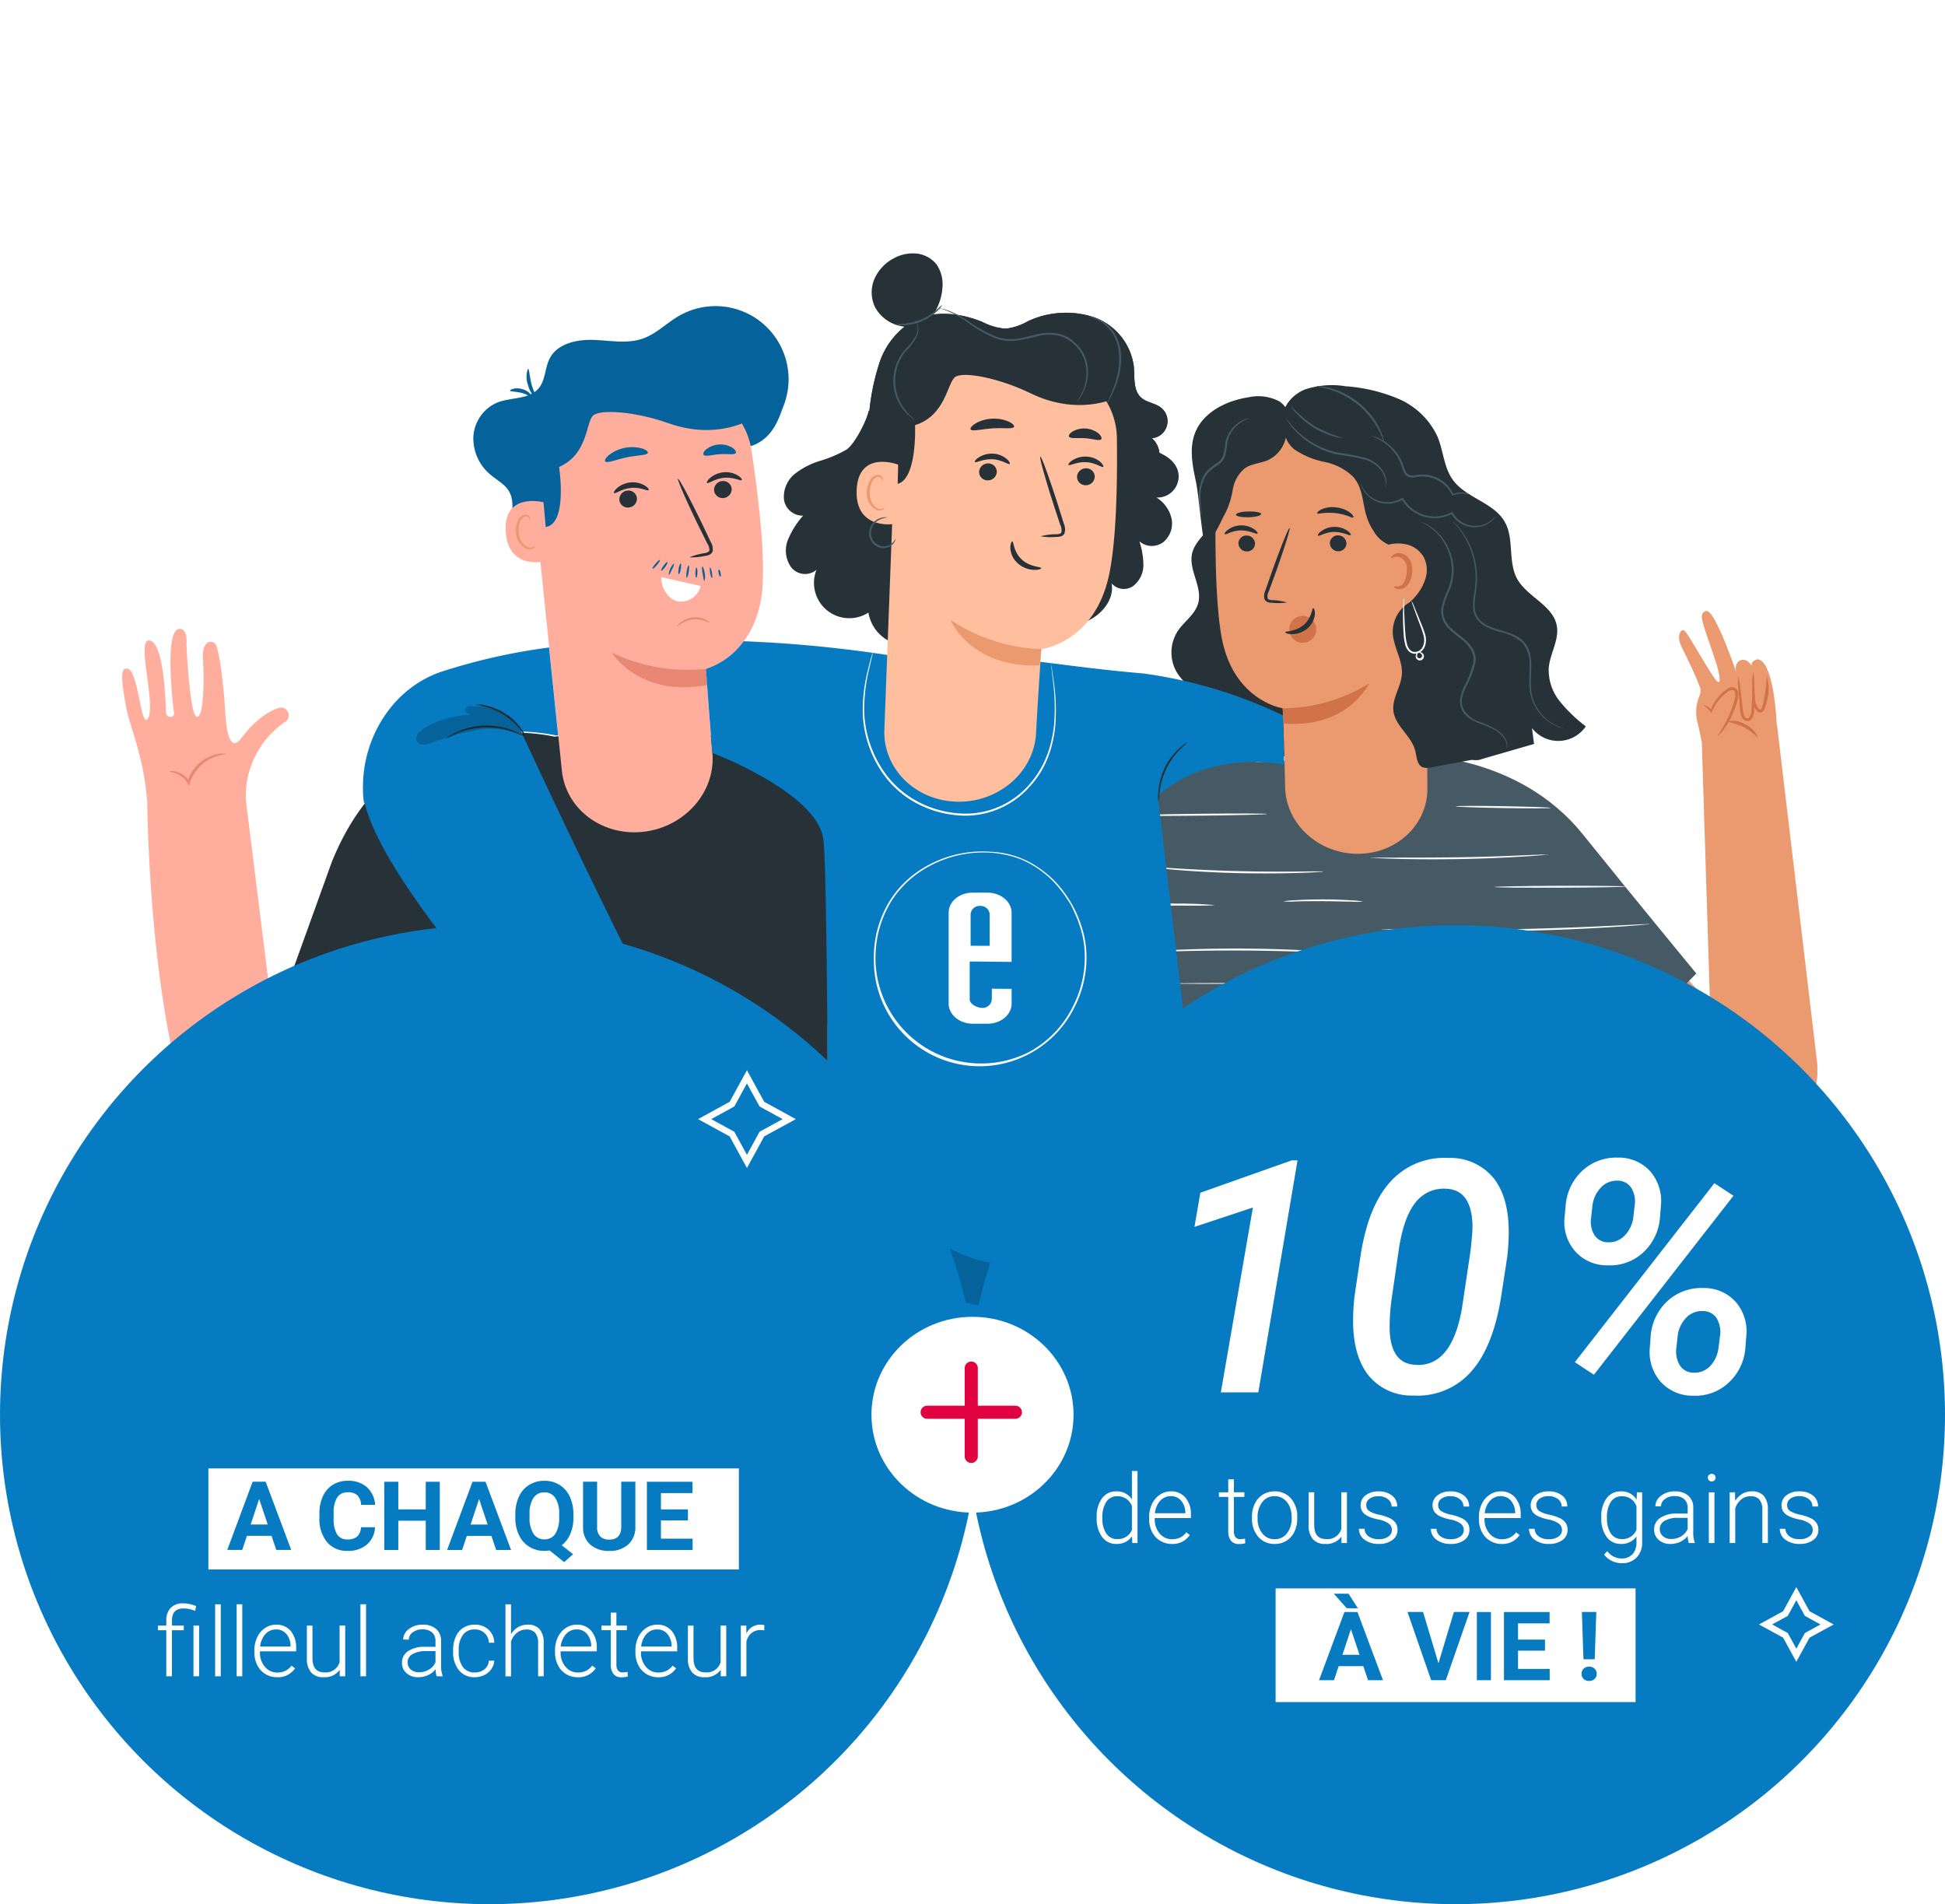 <svg xmlns="http://www.w3.org/2000/svg" xmlns:xlink="http://www.w3.org/1999/xlink" width="308" height="301.5" viewBox="0 0 308 301.5">
  <defs>
    <filter id="Ellipse_165" x="22.5" y="0" width="262" height="261" filterUnits="userSpaceOnUse">
      <feOffset input="SourceAlpha"/>
      <feGaussianBlur stdDeviation="7.5" result="blur"/>
      <feFlood flood-opacity="0.161"/>
      <feComposite operator="in" in2="blur"/>
      <feComposite in="SourceGraphic"/>
    </filter>
  </defs>
  <g id="visuel-parrainage" transform="translate(-318.65 -3841.71)">
    <g transform="matrix(1, 0, 0, 1, 318.65, 3841.71)" filter="url(#Ellipse_165)">
      <ellipse id="Ellipse_165-2" data-name="Ellipse 165" cx="108.5" cy="108" rx="108.5" ry="108" transform="translate(45 22.5)" fill="#fff"/>
    </g>
    <g id="freepik--Characters--inject-52" transform="translate(337.996 3881.829)">
      <path id="Tracé_8149" data-name="Tracé 8149" d="M442.167,213.875l-11.86,2.937-.652-3.066a6.483,6.483,0,0,1,.27-4.546,2.8,2.8,0,0,0,.153-.781c-.076-.928-2.226-5.287-3.013-6.878-.94-1.909,0-3.178.587-2.438,1.075,1.369,4.359,7.472,5.134,7.948s-.194-2.8-.194-2.8c-2.3-6.943-2.937-7.9-1.721-8.394,1.4-.587,4.87,9.769,4.87,9.769s-.476-1.445.587-1.95,1.868.875,1.868.875c-.276-.734.781-1.046.781-1.046,2.755-.1,3.148,10.385,3.148,10.385l-11.86,2.937,1.292,41.118-7.789-8.323-14.01,14.239,17.464,14.685a12.988,12.988,0,0,0,11.084,2.761h0a13,13,0,0,0,10.18-14.245Z" transform="translate(-180.116 -139.218)" fill="#eb996e"/>
      <path id="Tracé_8150" data-name="Tracé 8150" d="M447.314,224.119c-.059-.047.476-.723,1.14-1.927a16.447,16.447,0,0,0,1.01-2.185c.159-.429.311-.875.441-1.351a2.891,2.891,0,0,0,.176-1.392.588.588,0,0,0-.435-.429,1.057,1.057,0,0,0-.664.229,7.378,7.378,0,0,0-2.579,3.166l-.1.229-.129-.188A4.739,4.739,0,0,0,445,219.226a2.1,2.1,0,0,1,1.4.875l-.241.035a7.083,7.083,0,0,1,2.6-3.43,1.457,1.457,0,0,1,.969-.317,1.022,1.022,0,0,1,.817.752,3.16,3.16,0,0,1-.188,1.645c-.141.482-.3.946-.476,1.38a14.067,14.067,0,0,1-1.122,2.2,6.727,6.727,0,0,1-1.439,1.756Z" transform="translate(-194.656 -147.701)" fill="#d1734a"/>
      <path id="Tracé_8151" data-name="Tracé 8151" d="M454.454,213.016a10.9,10.9,0,0,1,.382,2.209c.088.734.182,1.539.288,2.4a9.561,9.561,0,0,0,.2,1.375c.106.411.54.711.816.488a1.909,1.909,0,0,0,.4-1.251c.053-.488.076-.963.094-1.416.035-.9.035-1.727.041-2.414a9.661,9.661,0,0,1,.135-2.238A12,12,0,0,1,457,214.4c.035.687.071,1.51.059,2.432a10.247,10.247,0,0,1-.07,1.445,2.2,2.2,0,0,1-.587,1.574.869.869,0,0,1-.987,0,1.322,1.322,0,0,1-.523-.728,8.1,8.1,0,0,1-.194-1.457c-.071-.869-.135-1.68-.194-2.426A10.759,10.759,0,0,1,454.454,213.016Z" transform="translate(-198.542 -145.96)" fill="#d1734a"/>
      <path id="Tracé_8152" data-name="Tracé 8152" d="M458.671,216.146c.07,0,0,.523.17,1.286a2.432,2.432,0,0,0,.587,1.175c.17.117.27.106.388-.088a5.284,5.284,0,0,0,.258-.811,26.669,26.669,0,0,0,.552-4.429,7.586,7.586,0,0,1-.112,4.547,4.6,4.6,0,0,1-.317.916.646.646,0,0,1-1.034.194,1.691,1.691,0,0,1-.458-.728,3.806,3.806,0,0,1-.182-.681,1.933,1.933,0,0,1,.147-1.38Z" transform="translate(-200.209 -146.418)" fill="#d1734a"/>
      <path id="Tracé_8153" data-name="Tracé 8153" d="M282.534,306.041l-4.464-27.12-8.764,13.986-3.524-2.038-17.933-10.3L244,278.333l13.228-19.972c16.647-25.693,34.31-22.574,34.31-22.574l23.907-1.11s17.035-.587,27.608,12.588c8.617,10.7,17.945,22,17.945,22l-18,18.292-8.647-10.879-3.184,27.285" transform="translate(-111.724 -155.245)" fill="#455a64"/>
      <path id="Tracé_8154" data-name="Tracé 8154" d="M456.381,228.118a16,16,0,0,0-2.226-1.692,18.765,18.765,0,0,0-2.655-.863,3.6,3.6,0,0,1,2.867.464A3.826,3.826,0,0,1,456.381,228.118Z" transform="translate(-197.338 -151.435)" fill="#d1734a"/>
      <path id="Tracé_8155" data-name="Tracé 8155" d="M449.856,308.844a12.908,12.908,0,0,1-1.938-3.695,13.159,13.159,0,0,1-1.093-4.03c.117-.029.681,1.762,1.516,3.859A28.962,28.962,0,0,1,449.856,308.844Z" transform="translate(-195.4 -182.661)" fill="#d1734a"/>
      <path id="Tracé_8156" data-name="Tracé 8156" d="M299.091,301.869c.106.07-2.62,4.312-6.091,9.469s-6.362,9.293-6.461,9.222,2.62-4.311,6.091-9.475S298.991,301.8,299.091,301.869Z" transform="translate(-129.274 -182.97)" fill="#263238"/>
      <path id="Tracé_8157" data-name="Tracé 8157" d="M397.8,282.09a3.106,3.106,0,0,1,.123.9c.047.587.094,1.427.135,2.473.082,2.085.118,4.975,0,8.165s-.317,6.068-.529,8.147c-.106,1.04-.206,1.88-.294,2.455a3.439,3.439,0,0,1-.176.893,3.294,3.294,0,0,1,0-.91c.041-.681.088-1.5.147-2.461.135-2.085.3-4.958.4-8.141s.118-6.056.118-8.141v-2.473A3.686,3.686,0,0,1,397.8,282.09Z" transform="translate(-174.862 -174.809)" fill="#263238"/>
      <path id="Tracé_8158" data-name="Tracé 8158" d="M311.56,354.768s16.671,6.661,27.12,6.1,20.336-8.265,20.336-8.265" transform="translate(-139.599 -203.901)" fill="#455a64"/>
      <path id="Tracé_8159" data-name="Tracé 8159" d="M296.9,377.543s5.815-19.284,7.46-23.226c0,0,33.964,2.279,50.634-2.637,1.762,3.712,5.193,18.9,8.224,25.846C363.235,377.543,341.766,377.878,296.9,377.543Z" transform="translate(-133.551 -203.522)" fill="#263238"/>
      <path id="Tracé_8160" data-name="Tracé 8160" d="M360.505,366.321a4.619,4.619,0,0,0-.329.441,2.443,2.443,0,0,0-.394,1.369,2.056,2.056,0,0,0,.952,1.762,2.15,2.15,0,0,0,3.325-2.238,2.05,2.05,0,0,0-1.275-1.551,2.391,2.391,0,0,0-1.416-.159c-.341.065-.517.164-.529.135a1.176,1.176,0,0,1,.5-.253,2.473,2.473,0,0,1,2.432.664,2.2,2.2,0,0,1,.587,1.11,2.42,2.42,0,0,1-3.753,2.52,2.255,2.255,0,0,1-.817-.952,2.5,2.5,0,0,1-.2-1.057,2.4,2.4,0,0,1,.517-1.439A1.175,1.175,0,0,1,360.505,366.321Z" transform="translate(-159.415 -209.322)" fill="#455a64"/>
      <path id="Tracé_8161" data-name="Tracé 8161" d="M378.077,362.83c-.094,0,.118-1.762-.153-3.906s-.875-3.789-.781-3.824a3.665,3.665,0,0,1,.47,1.063,13.75,13.75,0,0,1,.67,5.522A3.429,3.429,0,0,1,378.077,362.83Z" transform="translate(-166.654 -204.933)" fill="#455a64"/>
      <path id="Tracé_8162" data-name="Tracé 8162" d="M383.816,362.286c-.094,0,.088-1.762-.211-3.877s-.928-3.759-.84-3.789a3.553,3.553,0,0,1,.488,1.046,13.6,13.6,0,0,1,.752,5.486A3.308,3.308,0,0,1,383.816,362.286Z" transform="translate(-168.974 -204.735)" fill="#455a64"/>
      <path id="Tracé_8163" data-name="Tracé 8163" d="M352.773,379.631c-.082,0-.153-5-.153-11.161s.07-11.161.153-11.161.153,4.993.153,11.161S352.843,379.631,352.773,379.631Z" transform="translate(-156.54 -205.845)" fill="#455a64"/>
      <path id="Tracé_8164" data-name="Tracé 8164" d="M323.646,363.767a2.427,2.427,0,0,1-.441-.993,5.915,5.915,0,0,1,.975-5.016,2.443,2.443,0,0,1,.775-.758,9.1,9.1,0,0,1-.587.881,6.755,6.755,0,0,0-.94,4.846A8.959,8.959,0,0,1,323.646,363.767Z" transform="translate(-144.326 -205.717)" fill="#455a64"/>
      <path id="Tracé_8165" data-name="Tracé 8165" d="M330.775,364.671a2.937,2.937,0,0,1-.535-.981,7.771,7.771,0,0,1-.082-5.322,2.838,2.838,0,0,1,.505-1,10.08,10.08,0,0,0,.112,7.3Z" transform="translate(-147.095 -205.869)" fill="#455a64"/>
      <path id="Tracé_8166" data-name="Tracé 8166" d="M308.71,363.749a8.151,8.151,0,0,1,.587-2.126,7.863,7.863,0,0,1,.846-2.032,8.222,8.222,0,0,1-.587,2.126,7.865,7.865,0,0,1-.846,2.032Z" transform="translate(-138.423 -206.785)" fill="#455a64"/>
      <path id="Tracé_8167" data-name="Tracé 8167" d="M305.3,375.5a8.664,8.664,0,0,1,.493-2.273,8.963,8.963,0,0,1,.787-2.191,8.979,8.979,0,0,1-.493,2.279A9.46,9.46,0,0,1,305.3,375.5Z" transform="translate(-137.016 -211.51)" fill="#455a64"/>
      <path id="Tracé_8168" data-name="Tracé 8168" d="M301.76,385.782a7.445,7.445,0,0,1,.623-2.009,7.574,7.574,0,0,1,.9-1.9,14.515,14.515,0,0,1-1.527,3.912Z" transform="translate(-135.556 -215.978)" fill="#455a64"/>
      <path id="Tracé_8169" data-name="Tracé 8169" d="M355.426,363.813a11.642,11.642,0,0,1-.1-2.637,11.416,11.416,0,0,1,.211-2.626,11.461,11.461,0,0,1,.094,2.637A11.625,11.625,0,0,1,355.426,363.813Z" transform="translate(-157.643 -206.356)" fill="#455a64"/>
      <path id="Tracé_8170" data-name="Tracé 8170" d="M355.519,376.581a13.236,13.236,0,0,1,.041-3.971,6.345,6.345,0,0,1,.135,1.985A6.638,6.638,0,0,1,355.519,376.581Z" transform="translate(-157.683 -212.157)" fill="#455a64"/>
      <path id="Tracé_8171" data-name="Tracé 8171" d="M355.43,388.232a15.1,15.1,0,0,1,.118-4.282,7.6,7.6,0,0,1,.094,2.144,7.91,7.91,0,0,1-.212,2.138Z" transform="translate(-157.659 -216.836)" fill="#455a64"/>
      <path id="Tracé_8172" data-name="Tracé 8172" d="M338.241,326.865c0,.082-7.331-.153-16.359-.529s-16.347-.746-16.342-.828,7.325.147,16.353.523S338.241,326.777,338.241,326.865Z" transform="translate(-137.115 -192.716)" fill="#fafafa"/>
      <path id="Tracé_8173" data-name="Tracé 8173" d="M368.469,332.992c0,.082-8.265.687-18.468,1.345s-18.486,1.122-18.491,1.034,8.265-.681,18.474-1.339S368.464,332.9,368.469,332.992Z" transform="translate(-147.83 -195.806)" fill="#fafafa"/>
      <path id="Tracé_8174" data-name="Tracé 8174" d="M350.322,344.252a2.13,2.13,0,0,1-.405.1l-1.175.211c-.505.106-1.14.176-1.868.276s-1.562.188-2.491.276a128.438,128.438,0,0,1-28.912-.869c-.922-.141-1.762-.27-2.467-.423s-1.351-.253-1.85-.388l-1.175-.282a2.04,2.04,0,0,1-.4-.123,2.137,2.137,0,0,1,.417.059l1.175.235c.505.112,1.128.206,1.856.329s1.551.253,2.467.382a136.9,136.9,0,0,0,14.415,1.175,135.351,135.351,0,0,0,14.45-.294c.922-.071,1.762-.135,2.485-.229s1.363-.135,1.874-.223l1.175-.159a2.4,2.4,0,0,1,.429-.053Z" transform="translate(-138.782 -199.953)" fill="#fafafa"/>
      <path id="Tracé_8175" data-name="Tracé 8175" d="M384.609,350.789c0,.082-2.773.27-6.209.411a60.575,60.575,0,0,1-6.221.106c0-.082,2.773-.264,6.209-.411A60.567,60.567,0,0,1,384.609,350.789Z" transform="translate(-164.611 -203.136)" fill="#fafafa"/>
      <path id="Tracé_8176" data-name="Tracé 8176" d="M371.056,317.528a1.763,1.763,0,0,1-.329,0h-.952c-.822,0-2.021,0-3.524-.041-2.937-.071-7.049-.27-11.519-.587s-8.553-.728-11.484-1.093c-1.469-.176-2.649-.347-3.466-.476l-.94-.159a1.109,1.109,0,0,1-.323-.076,2.349,2.349,0,0,1,.335,0l.946.1,3.472.376c2.937.311,6.99.676,11.484,1.01s8.553.558,11.5.681l3.489.135.952.041A1.206,1.206,0,0,1,371.056,317.528Z" transform="translate(-150.723 -188.425)" fill="#fafafa"/>
      <path id="Tracé_8177" data-name="Tracé 8177" d="M365.873,307.427a2.128,2.128,0,0,1-.447,0l-1.286-.106c-1.11-.076-2.726-.182-4.7-.282-3.989-.194-9.5-.376-15.6-.523s-11.619-.217-15.619-.253h-6.039a2.482,2.482,0,0,1-.452,0,2.936,2.936,0,0,1,.446-.035l1.292-.059c1.116-.029,2.731-.059,4.734-.07,3.994,0,9.522,0,15.619.159s11.619.364,15.607.587c2,.129,3.613.27,4.7.382l1.281.164A2.534,2.534,0,0,1,365.873,307.427Z" transform="translate(-143.795 -184.716)" fill="#fafafa"/>
      <path id="Tracé_8178" data-name="Tracé 8178" d="M312.593,311.575a82.486,82.486,0,0,1-10.033.141,42.319,42.319,0,0,1,5.011-.223A42.889,42.889,0,0,1,312.593,311.575Z" transform="translate(-135.886 -186.925)" fill="#fafafa"/>
      <path id="Tracé_8179" data-name="Tracé 8179" d="M351.717,293.239a.451.451,0,0,1-.147,0l-.423-.07a14.525,14.525,0,0,0-1.627-.176,24.885,24.885,0,0,0-5.98.634c-1.251.247-2.62.552-4.112.793a43.148,43.148,0,0,1-4.781.482c-3.383.176-7.1,0-10.99.059H303.685l-6.05-.041h-2.068a.467.467,0,0,1-.147,0h.57l1.645-.029,6.05-.053,19.972-.07c3.9-.047,7.636.129,10.979-.035a45.894,45.894,0,0,0,4.752-.446c1.48-.229,2.849-.523,4.112-.758a23.455,23.455,0,0,1,6.027-.54A9.338,9.338,0,0,1,351.717,293.239Z" transform="translate(-132.94 -179.297)" fill="#fafafa"/>
      <path id="Tracé_8180" data-name="Tracé 8180" d="M400.76,280.232a2.287,2.287,0,0,1-.429.059l-1.234.112c-1.075.094-2.626.206-4.546.323-3.842.241-9.158.493-15.032.587s-11.2.082-15.043,0c-1.927-.047-3.483-.094-4.558-.141l-1.239-.065a2.236,2.236,0,0,1-.429-.041,2.041,2.041,0,0,1,.435,0h1.239l4.552.047c3.847.029,9.164.035,15.037-.082s11.161-.335,15.026-.523l4.546-.223,1.24-.053A2.025,2.025,0,0,1,400.76,280.232Z" transform="translate(-158.863 -174.038)" fill="#fafafa"/>
      <path id="Tracé_8181" data-name="Tracé 8181" d="M409.641,270.029c0,.082-4.7.17-10.467.194s-10.473-.029-10.473-.112,4.7-.176,10.468-.194S409.641,269.965,409.641,270.029Z" transform="translate(-171.427 -169.786)" fill="#fafafa"/>
      <path id="Tracé_8182" data-name="Tracé 8182" d="M383.546,261.45a.9.9,0,0,1-.288.047l-.817.082c-.717.065-1.762.141-3.025.223-2.549.164-6.085.323-9.986.394s-7.442.035-9.986-.035c-1.281-.035-2.314-.07-3.031-.112l-.822-.053a1.178,1.178,0,0,1-.282-.035,1.008,1.008,0,0,1,.288,0h3.848c2.561,0,6.091,0,9.986-.053s7.431-.2,9.986-.305l3.025-.123h.828A1.091,1.091,0,0,1,383.546,261.45Z" transform="translate(-157.65 -166.293)" fill="#fafafa"/>
      <path id="Tracé_8183" data-name="Tracé 8183" d="M393.349,248.7c0,.088-3.372.1-7.525.029s-7.525-.194-7.525-.276,3.372-.1,7.531-.029S393.355,248.613,393.349,248.7Z" transform="translate(-167.136 -160.898)" fill="#fafafa"/>
      <path id="Tracé_8184" data-name="Tracé 8184" d="M415.085,297.842c0,.082-3.654.364-8.171.623s-8.188.4-8.194.311,3.654-.358,8.177-.617S415.085,297.754,415.085,297.842Z" transform="translate(-175.561 -181.298)" fill="#fafafa"/>
      <path id="Tracé_8185" data-name="Tracé 8185" d="M324.781,287.486a.946.946,0,0,1-.305,0h-.887l-3.254-.117c-2.743-.094-6.538-.2-10.726-.217s-7.989.059-10.732.135l-3.254.094h-.881a1.791,1.791,0,0,1-.311,0,1,1,0,0,1,.305-.047l.881-.076c.769-.059,1.88-.123,3.254-.188,2.743-.135,6.544-.241,10.738-.229s7.995.153,10.738.311c1.375.076,2.485.147,3.248.211l.881.082A1.171,1.171,0,0,1,324.781,287.486Z" transform="translate(-132.531 -176.768)" fill="#fafafa"/>
      <path id="Tracé_8186" data-name="Tracé 8186" d="M344.467,273.942a11.581,11.581,0,0,1-1.85,0c-1.14,0-2.72-.059-4.458-.065s-3.319,0-4.458.041a12.92,12.92,0,0,1-1.85,0,10.13,10.13,0,0,1,1.839-.2c1.145-.07,2.726-.129,4.47-.129s3.325.07,4.47.153A11.154,11.154,0,0,1,344.467,273.942Z" transform="translate(-147.971 -171.302)" fill="#fafafa"/>
      <path id="Tracé_8187" data-name="Tracé 8187" d="M322.514,265.5a1.07,1.07,0,0,1-.294.041l-.834.053c-.723.047-1.762.094-3.066.129-2.6.076-6.18.112-10.133,0s-7.536-.347-10.121-.587c-1.292-.112-2.35-.217-3.06-.3l-.828-.106a1.1,1.1,0,0,1-.288-.059,1.071,1.071,0,0,1,.294,0l.834.047,3.06.206c2.59.17,6.162.37,10.115.482s7.53.112,10.121.088l3.072-.029h.834A1.123,1.123,0,0,1,322.514,265.5Z" transform="translate(-132.309 -167.619)" fill="#fafafa"/>
      <path id="Tracé_8188" data-name="Tracé 8188" d="M292.66,274.775a59.174,59.174,0,0,1,6.056-.076,58.44,58.44,0,0,1,6.05.229c0,.082-2.714.117-6.056.076a60.486,60.486,0,0,1-6.05-.229Z" transform="translate(-131.801 -171.741)" fill="#fafafa"/>
      <path id="Tracé_8189" data-name="Tracé 8189" d="M312.766,250.506c0,.082-4.7.206-10.485.27s-10.491.053-10.491-.035,4.7-.206,10.485-.27S312.766,250.418,312.766,250.506Z" transform="translate(-131.442 -161.746)" fill="#fafafa"/>
      <path id="Tracé_8190" data-name="Tracé 8190" d="M305.343,152c1.956,3.043,4.47,9.575,2.35,12.506-.975,1.345-2.35,2.491-2.737,4.112-.617,2.632,1.68,5.334.952,7.93-.493,1.762-2.209,2.861-3.231,4.382a6.232,6.232,0,0,0-.07,6.667c1,1.568,2.726,2.7,3.284,4.47.417,1.316.106,2.755.405,4.112a6.27,6.27,0,0,0,4.458,4.27,18.554,18.554,0,0,0,6.426.4c-.065-.787-.123-1.574-.188-2.35a4.558,4.558,0,0,0,3.424,2.5,13.441,13.441,0,0,0,4.388-.129c1.328-3.818,2.673-7.859,1.9-11.824-.7-3.571-3.013-6.561-4.87-9.692a40.838,40.838,0,0,1-4.535-11.161c-.687-2.82-1.075-5.733-2.179-8.418s-3.072-5.2-5.839-6.074" transform="translate(-135.52 -121.134)" fill="#263238"/>
      <path id="Tracé_8191" data-name="Tracé 8191" d="M324.577,202.235c-.135-6.091-.388-12.506-.388-12.506s-7.877-1.175-9.692-11.372c-1.762-9.745-.552-32.337-.552-32.337h0a29.452,29.452,0,0,1,32.895,6.89h0l.264,49.524c.029,5.751-4.893,10.356-11.049,10.338h0C329.84,212.761,324.7,208.044,324.577,202.235Z" transform="translate(-140.416 -117.704)" fill="#eb996e"/>
      <path id="Tracé_8192" data-name="Tracé 8192" d="M319.74,176.718a1.31,1.31,0,0,0,1.292,1.3,1.251,1.251,0,0,0,1.333-1.21,1.31,1.31,0,0,0-1.292-1.3,1.257,1.257,0,0,0-1.333,1.21Z" transform="translate(-142.974 -130.833)" fill="#263238"/>
      <path id="Tracé_8193" data-name="Tracé 8193" d="M316.054,174.155c.164.17,1.145-.587,2.561-.587s2.467.67,2.614.493c.076-.082-.1-.388-.558-.7a3.566,3.566,0,0,0-2.091-.587,3.49,3.49,0,0,0-2.038.7C316.113,173.767,315.972,174.078,316.054,174.155Z" transform="translate(-141.444 -129.702)" fill="#263238"/>
      <path id="Tracé_8194" data-name="Tracé 8194" d="M344.39,176.679a1.316,1.316,0,0,0,1.292,1.3,1.263,1.263,0,0,0,1.333-1.21,1.316,1.316,0,0,0-1.292-1.3,1.263,1.263,0,0,0-1.333,1.21Z" transform="translate(-153.145 -130.817)" fill="#263238"/>
      <path id="Tracé_8195" data-name="Tracé 8195" d="M341.185,174.561c.17.164,1.175-.587,2.561-.587s2.467.664,2.614.488c.076-.076-.094-.382-.552-.7a3.648,3.648,0,0,0-2.1-.587,3.525,3.525,0,0,0-2.038.7C341.249,174.173,341.1,174.485,341.185,174.561Z" transform="translate(-151.813 -129.868)" fill="#263238"/>
      <path id="Tracé_8196" data-name="Tracé 8196" d="M330.268,185.264a9.186,9.186,0,0,0-2.3-.37c-.364,0-.7-.094-.769-.341a1.821,1.821,0,0,1,.217-1.075q.482-1.322,1.016-2.773c1.41-3.941,2.426-7.178,2.267-7.237s-1.433,3.1-2.843,7.049q-.511,1.463-.969,2.79a2.079,2.079,0,0,0-.164,1.416.9.9,0,0,0,.587.517,2.232,2.232,0,0,0,.587.076A9.84,9.84,0,0,0,330.268,185.264Z" transform="translate(-145.831 -129.992)" fill="#263238"/>
      <path id="Tracé_8197" data-name="Tracé 8197" d="M331.67,219.318a26.1,26.1,0,0,0,13.651-3.918s-3.2,7.1-13.469,6.332Z" transform="translate(-147.896 -147.293)" fill="#d1734a"/>
      <path id="Tracé_8198" data-name="Tracé 8198" d="M332.207,140.568c-.84,1.516-.041,3.524,1.3,4.6a13.121,13.121,0,0,0,4.764,1.98,9.113,9.113,0,0,1,4.535,2.35c2.109,2.42,1.14,5.445,3.178,8.494a5.177,5.177,0,0,0,4.758,2.7c1.95-.047,2.173.511,2.884,2.831.676,2.215-.382,3.748-1.7,5.651s-2.215,3.877-1.868,6.162c.247,1.656,2.837,2.027,2.937,3.695.182,2.632-1.674,6.5-.417,8.811s5.921,2.015,7.389,4.206c.523.775.74,1.886,1.61,2.232a2.584,2.584,0,0,0,1.651-.1l8.224-2.379c-.112-.834-.217-1.668-.329-2.508a5.287,5.287,0,0,0,8.529-.276,23.585,23.585,0,0,1-4.112-3.947,7.924,7.924,0,0,1-1.762-5.287c.188-2.3,1.709-4.476,1.269-6.738-.623-3.237-4.7-4.523-6.291-7.425-1.463-2.714-.423-6.273-1.927-8.958-1.762-3.125-6.168-3.783-8.253-6.7-1.41-1.968-1.48-4.588-2.414-6.826a12.022,12.022,0,0,0-6.109-5.95,26.075,26.075,0,0,0-8.441-2.021,13.509,13.509,0,0,0-6.461.517c-2.038.828-3.7,2.82-3.524,4.987" transform="translate(-147.875 -114.126)" fill="#263238"/>
      <path id="Tracé_8199" data-name="Tracé 8199" d="M359.55,177.942a6.126,6.126,0,0,1,3.3-.129,4.259,4.259,0,0,1,2.626,1.938,4.429,4.429,0,0,1,.364,3.254,7.565,7.565,0,0,1-1.574,2.937,5.158,5.158,0,0,1-1.844,1.516,2.449,2.449,0,0,1-2.309-.118" transform="translate(-159.4 -131.716)" fill="#eb996e"/>
      <path id="Tracé_8200" data-name="Tracé 8200" d="M361.377,185.556c-.118.059.423.67,1.392.294a2.132,2.132,0,0,0,1.122-1.175,4.859,4.859,0,0,0,.352-1.868,2.844,2.844,0,0,0-.658-1.868,1.892,1.892,0,0,0-1.516-.7c-1.028.082-1.275.822-1.175.834a2,2,0,0,1,1.14-.241,1.849,1.849,0,0,1,1.351,1.991c-.029,1.116-.329,2.2-.9,2.52S361.436,185.462,361.377,185.556Z" transform="translate(-159.946 -132.786)" fill="#d1734a"/>
      <path id="Tracé_8201" data-name="Tracé 8201" d="M322.021,142.341a5.069,5.069,0,0,1-2.8,5.751c-1.21.523-2.626.558-3.695,1.322a5.574,5.574,0,0,0-1.874,3.348,13,13,0,0,1-1.175,3.724c-.676,1.116-2.109,4.911-3.36,4.535-.47-2.232-.852-7.4-1.322-9.628-.523-2.467-1.034-5.087-.17-7.46,1.234-3.383,4.946-5.251,8.506-5.786a7.142,7.142,0,0,1,4.858.623c1.416.881,2.2,2.937,1.263,4.294" transform="translate(-137.784 -115.358)" fill="#263238"/>
      <path id="Tracé_8202" data-name="Tracé 8202" d="M340.992,168.844c.076.112.4,0,.9-.041a8.59,8.59,0,0,1,1.985,0,8.478,8.478,0,0,1,1.938.446c.482.17.77.335.869.247s-.065-.446-.552-.811a4.582,4.582,0,0,0-2.15-.793,4.529,4.529,0,0,0-2.267.282C341.162,168.427,340.921,168.756,340.992,168.844Z" transform="translate(-151.738 -127.676)" fill="#263238"/>
      <path id="Tracé_8203" data-name="Tracé 8203" d="M319.06,169.53c0,.253.9.429,2.009.405s2-.258,1.991-.511-.9-.429-2.015-.405S319.054,169.277,319.06,169.53Z" transform="translate(-142.694 -128.155)" fill="#263238"/>
      <path id="Tracé_8204" data-name="Tracé 8204" d="M337.543,197.987a2.132,2.132,0,1,1-.587-.476" transform="translate(-148.977 -139.854)" fill="#d1734a"/>
      <path id="Tracé_8205" data-name="Tracé 8205" d="M336.8,195.08c-.235,0-.206,1.527-1.5,2.643s-2.937.975-2.937,1.175c0,.1.37.294,1.057.3a3.8,3.8,0,0,0,2.455-.91,3.336,3.336,0,0,0,1.175-2.209C337.087,195.45,336.911,195.068,336.8,195.08Z" transform="translate(-148.185 -138.909)" fill="#263238"/>
      <path id="Tracé_8206" data-name="Tracé 8206" d="M365.116,192.66a5.463,5.463,0,0,0-3.777,5.287c.082,2.273,1.609,4.359,1.445,6.626-.141,1.985-1.568,3.795-1.339,5.774.282,2.42,2.884,3.971,3.466,6.338.229.94.241,2.15,1.116,2.567a2.349,2.349,0,0,0,1.445.035l6.555-1.216a4.893,4.893,0,0,0,2.59-1.034c.969-.946.969-2.479.846-3.824a48.021,48.021,0,0,0-1.645-8.811,20.768,20.768,0,0,0-4.112-8.3c-2.068-2.314-3.859-3.753-6.943-3.284" transform="translate(-160.138 -137.911)" fill="#263238"/>
      <path id="Tracé_8207" data-name="Tracé 8207" d="M374.082,166.624a.231.231,0,0,1-.076.135,2.838,2.838,0,0,1-.3.352,4.182,4.182,0,0,1-4.071,1.128,4.388,4.388,0,0,1-2.661-2.056l.2.053a5.986,5.986,0,0,1-8.012-2.308l.2.053a4.7,4.7,0,0,1-3.26.587,4.458,4.458,0,0,1-2.314-1.2,4.411,4.411,0,0,1-.975-1.392,4.059,4.059,0,0,1-.153-.429.588.588,0,0,1-.029-.153,5.93,5.93,0,0,1,.27.54,4.733,4.733,0,0,0,1,1.31,4.405,4.405,0,0,0,2.238,1.087,4.458,4.458,0,0,0,3.066-.587l.135-.082.071.135a5.751,5.751,0,0,0,7.636,2.2l.123-.071.07.123A4.153,4.153,0,0,0,369.717,168a4.064,4.064,0,0,0,2.508-.094,4.453,4.453,0,0,0,1.416-.875C373.935,166.782,374.07,166.612,374.082,166.624Z" transform="translate(-156.545 -125.009)" fill="#455a64"/>
      <path id="Tracé_8208" data-name="Tracé 8208" d="M371.384,158.08a4.829,4.829,0,0,0-.775-.217,3.565,3.565,0,0,0-2.109.211l-.1.041-.041-.1a5.2,5.2,0,0,0-5.768-2.82,2.414,2.414,0,0,1-1.1-.059,1.38,1.38,0,0,1-.787-.752,7.775,7.775,0,0,1-.329-.934,9.046,9.046,0,0,0-.335-.846,7.5,7.5,0,0,0-1.921-2.485,9.645,9.645,0,0,0-2.52-1.48.918.918,0,0,1,.206.035,4.2,4.2,0,0,1,.587.182,6.855,6.855,0,0,1,1.891,1.1,7.466,7.466,0,0,1,2.032,2.526,6.579,6.579,0,0,1,.358.881,8,8,0,0,0,.323.893,1.093,1.093,0,0,0,.623.587,2.056,2.056,0,0,0,.952.035,5.41,5.41,0,0,1,3.859.634,5.228,5.228,0,0,1,2.144,2.4l-.141-.053a3.525,3.525,0,0,1,2.226-.129,2.793,2.793,0,0,1,.587.223C371.331,158.033,371.389,158.074,371.384,158.08Z" transform="translate(-157.77 -119.748)" fill="#455a64"/>
      <path id="Tracé_8209" data-name="Tracé 8209" d="M309.535,159.318a3.167,3.167,0,0,1-.17-.717,15.672,15.672,0,0,1-.247-1.98,7.137,7.137,0,0,1,.411-2.937,4.869,4.869,0,0,1,.928-1.521,8.641,8.641,0,0,1,1.5-1.175,2.438,2.438,0,0,0,1.028-1.392,14.145,14.145,0,0,0,.294-1.692,4.846,4.846,0,0,1,1.322-2.661,4.7,4.7,0,0,1,1.662-1.122,3.569,3.569,0,0,1,.523-.159c.123-.029.188-.035.194,0a5.831,5.831,0,0,1-.67.288,5.174,5.174,0,0,0-1.551,1.175,4.735,4.735,0,0,0-1.2,2.555,12.544,12.544,0,0,1-.282,1.762,2.66,2.66,0,0,1-.417.875,3.4,3.4,0,0,1-.717.676,9.193,9.193,0,0,0-1.463,1.116,4.7,4.7,0,0,0-.887,1.422,7.348,7.348,0,0,0-.458,2.837C309.394,158.278,309.593,159.306,309.535,159.318Z" transform="translate(-138.584 -117.808)" fill="#455a64"/>
      <path id="Tracé_8210" data-name="Tracé 8210" d="M348.263,154.887c-.035,0,.076-.288.07-.8a3.319,3.319,0,0,0-.787-1.98,5.069,5.069,0,0,0-2.673-1.7,37.5,37.5,0,0,0-3.953-.717,12.688,12.688,0,0,1-6.491-3.378,11.014,11.014,0,0,1-1.457-1.692,3.523,3.523,0,0,1-.423-.7,22.522,22.522,0,0,0,2.027,2.244,13.205,13.205,0,0,0,6.4,3.213,35,35,0,0,1,3.977.746,5.187,5.187,0,0,1,2.761,1.833,3.348,3.348,0,0,1,.734,2.115,2.166,2.166,0,0,1-.106.587A.746.746,0,0,1,348.263,154.887Z" transform="translate(-148.26 -117.801)" fill="#455a64"/>
      <path id="Tracé_8211" data-name="Tracé 8211" d="M342.125,145.6a4.764,4.764,0,0,1-1.463-.253,12.658,12.658,0,0,1-6.033-3.742,4.935,4.935,0,0,1-.869-1.175,20.659,20.659,0,0,0,3.777,3.242,20.359,20.359,0,0,0,4.588,1.927Z" transform="translate(-148.759 -116.361)" fill="#455a64"/>
      <path id="Tracé_8212" data-name="Tracé 8212" d="M351.491,144.071c-.059,0-.282-.781-.9-1.944a13.118,13.118,0,0,0-1.257-1.927,14.721,14.721,0,0,0-1.974-2.009,14.95,14.95,0,0,0-2.35-1.545,13.356,13.356,0,0,0-2.138-.863c-1.257-.376-2.085-.441-2.074-.5a1.806,1.806,0,0,1,.587,0,4.118,4.118,0,0,1,.676.088,6.847,6.847,0,0,1,.881.188,11.6,11.6,0,0,1,2.2.816,13.612,13.612,0,0,1,2.426,1.563,13.42,13.42,0,0,1,2,2.074,11.318,11.318,0,0,1,1.234,2,7.68,7.68,0,0,1,.358.828,4.349,4.349,0,0,1,.217.64A2.487,2.487,0,0,1,351.491,144.071Z" transform="translate(-151.663 -114.227)" fill="#455a64"/>
      <path id="Tracé_8213" data-name="Tracé 8213" d="M382.4,207.665v-.452a2.415,2.415,0,0,0-.423-1.175,4.728,4.728,0,0,0-1.5-1.328,17.563,17.563,0,0,0-2.485-1.051,7.764,7.764,0,0,1-1.427-.723,3.554,3.554,0,0,1-1.216-1.269,3.32,3.32,0,0,1-.335-1.856,7.137,7.137,0,0,1,.587-1.9,16.138,16.138,0,0,0,1.5-3.836,3.213,3.213,0,0,0-.37-2.038,6.015,6.015,0,0,0-1.492-1.627c-.587-.488-1.2-.94-1.762-1.457a4.535,4.535,0,0,1-1.281-1.862,3.8,3.8,0,0,1-.029-2.185,13.786,13.786,0,0,1,.693-1.944,8.553,8.553,0,0,0,.852-3.6,8.4,8.4,0,0,0-.664-3.154,9.023,9.023,0,0,0-1.4-2.285,8.5,8.5,0,0,0-1.51-1.363,15.09,15.09,0,0,0-1.515-.852,2.067,2.067,0,0,1,.429.153,6.2,6.2,0,0,1,1.175.587A7.828,7.828,0,0,1,371.8,173.8a8.765,8.765,0,0,1,1.469,2.309,8.46,8.46,0,0,1,.723,3.242,8.724,8.724,0,0,1-.846,3.707,14.694,14.694,0,0,0-.67,1.909,3.583,3.583,0,0,0,.029,2.021,4.305,4.305,0,0,0,1.21,1.733c.535.5,1.175.946,1.762,1.445a6.191,6.191,0,0,1,1.563,1.709,3.525,3.525,0,0,1,.4,2.232,15.933,15.933,0,0,1-1.539,3.912,6.639,6.639,0,0,0-.587,1.809,3.054,3.054,0,0,0,.294,1.709,4.724,4.724,0,0,0,2.5,1.909,16.584,16.584,0,0,1,2.491,1.11,4.664,4.664,0,0,1,1.515,1.4,2.349,2.349,0,0,1,.382,1.251A1.269,1.269,0,0,1,382.4,207.665Z" transform="translate(-163.146 -129.267)" fill="#455a64"/>
      <path id="Tracé_8214" data-name="Tracé 8214" d="M395.266,204.483a4.987,4.987,0,0,1-1.551-.5,7.278,7.278,0,0,1-3.2-3.054,6.989,6.989,0,0,1-.858-2.966c-.082-1.116.029-2.3,0-3.524a5.165,5.165,0,0,0-1.093-3.524,7.771,7.771,0,0,0-3.63-1.762,12.69,12.69,0,0,1-2.015-.734,3.935,3.935,0,0,1-1.621-1.345,3.589,3.589,0,0,1-.587-1.95,10.7,10.7,0,0,1,.153-1.921,12.923,12.923,0,0,0-2.35-10.35c-.634-.828-1.057-1.228-1.034-1.251a2.477,2.477,0,0,1,.311.282,8.824,8.824,0,0,1,.817.9,12.383,12.383,0,0,1,2.12,3.906,13,13,0,0,1,.587,3.025,14,14,0,0,1-.2,3.524,9.857,9.857,0,0,0-.141,1.868,3.283,3.283,0,0,0,.546,1.8,3.677,3.677,0,0,0,1.5,1.239,12.777,12.777,0,0,0,1.968.711,18.6,18.6,0,0,1,2.021.687,4.822,4.822,0,0,1,1.762,1.175,4.111,4.111,0,0,1,.946,1.8,8.1,8.1,0,0,1,.211,1.927c0,1.245-.112,2.42-.035,3.524a6.744,6.744,0,0,0,.787,2.884,7.4,7.4,0,0,0,3.066,3.049,11.851,11.851,0,0,0,1.515.582Z" transform="translate(-166.797 -129.221)" fill="#455a64"/>
      <path id="Tracé_8215" data-name="Tracé 8215" d="M365.463,192.783a3.285,3.285,0,0,1,.323.67l.781,1.88.529,1.3a12.331,12.331,0,0,1,.54,1.539,3,3,0,0,1-.082,1.839,1.762,1.762,0,0,1-1.609,1.128,1.386,1.386,0,0,1-.969-.441,2.35,2.35,0,0,1-.488-.875,8.717,8.717,0,0,1-.282-1.762c-.094-1.14-.106-2.168-.106-3.025s.035-1.557.059-2.038a4,4,0,0,1,.065-.74,3.144,3.144,0,0,1,.053.746c0,.54,0,1.222.041,2.032s.065,1.874.17,3a8.314,8.314,0,0,0,.288,1.715,1.962,1.962,0,0,0,.423.758,1.063,1.063,0,0,0,.752.347,1.445,1.445,0,0,0,1.328-.94,2.714,2.714,0,0,0,.082-1.656,11.657,11.657,0,0,0-.5-1.51l-.493-1.316c-.276-.764-.505-1.4-.693-1.915a4.04,4.04,0,0,1-.211-.74Z" transform="translate(-161.277 -137.746)" fill="#fafafa"/>
      <path id="Tracé_8216" data-name="Tracé 8216" d="M367.916,207.05a.906.906,0,0,0-.17.382.458.458,0,0,0,.1.37.423.423,0,0,0,.693-.223.511.511,0,0,0-.135-.358c-.17-.182-.358-.165-.364-.212s.211-.159.505.047a.654.654,0,1,1-.987.335C367.652,207.044,367.916,207.009,367.916,207.05Z" transform="translate(-162.691 -143.801)" fill="#fafafa"/>
      <path id="Tracé_8219" data-name="Tracé 8219" d="M49.468,249.264l-6.3,16.87-4.74-38.1a13.51,13.51,0,0,1,1.392-7.049,14.216,14.216,0,0,1,1.7-2.737,14.9,14.9,0,0,1,2.937-2.743,1.255,1.255,0,0,0-.211-2.35c-1.093-.153-4.112,1.492-6.461,4.7s-2.6-2.972-2.731-5.222-.863-9.193-1.586-9.686c-1.057-.717-2.05.311-1.868,2.555s.247,9.052-.928,9.093-1.68-11.437-1.68-11.437.282-2.485-1.093-2.479c-2.479,0-1.04,12.147-.875,13.293.117.8-1.175.9-1.251.029s-.235-11.466-2.737-11.49c-1.938,0,1.087,9.986-.094,12.247s-1.521-7.848-3.372-7.789c-.687,0-1.2.141-.176,5.874.558,3.084,2.59,7.531,3.219,13.557l.164,1.562c.112,7.513,1,35.832,7.824,53.042,4.112,10.4,18.356,11.807,24.548,2.485a130.04,130.04,0,0,0,13.34-25.987Z" transform="translate(-18.812 -141.22)" fill="#ffad9d"/>
      <path id="Tracé_8220" data-name="Tracé 8220" d="M31.53,237.14c0,.053.388.047.987.258a3.524,3.524,0,0,1,1.9,1.574l.235.417.135-.464a5.828,5.828,0,0,1,.916-1.833,6.656,6.656,0,0,1,3.166-2.35c.975-.352,1.639-.329,1.639-.411a3.19,3.19,0,0,0-1.727.118,6.344,6.344,0,0,0-3.43,2.35,5.792,5.792,0,0,0-.952,2.009l.37-.047a3.572,3.572,0,0,0-2.185-1.615,1.68,1.68,0,0,0-1.057-.006Z" transform="translate(-24.06 -155.076)" fill="#e88774"/>
      <path id="Tracé_8240" data-name="Tracé 8240" d="M176.619,264.028l-22.174-23.59h0a38.451,38.451,0,0,0-14.9-9.645,30.722,30.722,0,0,0-9.34-1.762h0a37.388,37.388,0,0,1-22.562,0c-.587.07-1.263.147-2.079.235-3.442-.746-25.417-4.47-35.244,19.825L63.18,268.9l20.406,10.027L87.7,296.623,86.935,326.7l66.071-.065-4.171-25.54V274.766l8.923,11.308Z" transform="translate(-37.118 -152.747)" fill="#263238"/>
      <path id="Tracé_8241" data-name="Tracé 8241" d="M124.362,149.428a2.35,2.35,0,0,1-2.99,3.078c-1.615-.617-2.021-2.714-1.891-4.435s.517-3.589-.347-5.081c-.664-1.14-1.921-1.762-2.937-2.632a7.454,7.454,0,0,1-2.7-6.08,6.274,6.274,0,0,1,3.789-5.339c2.191-.858,5.034-.446,6.544-2.244,1.1-1.31.975-3.248,1.762-4.758,1.234-2.35,4.282-3,6.925-2.908s5.381.658,7.871-.235c2.079-.746,3.677-2.414,5.58-3.524a11.572,11.572,0,0,1,16.6,14.286c-.64,1.6-1.762,6.138-6.685,6.579" transform="translate(-57.875 -105.323)" fill="#077bc2"/>
      <g id="Groupe_2931" data-name="Groupe 2931" transform="translate(55.612 8.355)" opacity="0.2">
        <path id="Tracé_8242" data-name="Tracé 8242" d="M124.362,149.428a2.35,2.35,0,0,1-2.99,3.078c-1.615-.617-2.021-2.714-1.891-4.435s.517-3.589-.347-5.081c-.664-1.14-1.921-1.762-2.937-2.632a7.454,7.454,0,0,1-2.7-6.08,6.274,6.274,0,0,1,3.789-5.339c2.191-.858,5.034-.446,6.544-2.244,1.1-1.31.975-3.248,1.762-4.758,1.234-2.35,4.282-3,6.925-2.908s5.381.658,7.871-.235c2.079-.746,3.677-2.414,5.58-3.524a11.572,11.572,0,0,1,16.6,14.286c-.64,1.6-1.762,6.138-6.685,6.579" transform="translate(-113.487 -113.677)"/>
      </g>
      <path id="Tracé_8243" data-name="Tracé 8243" d="M127.51,140.332l.388,3.524,5.392,52.484c.629,6.091,6.367,10.4,12.888,9.686h0c6.579-.728,11.484-6.315,10.949-12.476-.587-6.461-1.022-13.293-1.022-13.293s8.224-2.132,8.964-13.158c.376-5.486-.687-14.327-1.762-21.534A11.525,11.525,0,0,0,149.684,136Z" transform="translate(-63.661 -114.442)" fill="#ffad9d"/>
      <path id="Tracé_8244" data-name="Tracé 8244" d="M181.162,161.971a1.4,1.4,0,0,1-1.216,1.527,1.345,1.345,0,0,1-1.551-1.134,1.4,1.4,0,0,1,1.216-1.527,1.345,1.345,0,0,1,1.551,1.134Z" transform="translate(-84.653 -124.773)" fill="#263238"/>
      <path id="Tracé_8245" data-name="Tracé 8245" d="M181.951,159.677c-.159.194-1.286-.493-2.784-.352s-2.532.987-2.714.816c-.088-.076.059-.417.511-.811a3.877,3.877,0,0,1,2.15-.881,3.7,3.7,0,0,1,2.232.511C181.839,159.272,182.051,159.589,181.951,159.677Z" transform="translate(-83.844 -123.789)" fill="#263238"/>
      <path id="Tracé_8246" data-name="Tracé 8246" d="M155.621,164.534a1.4,1.4,0,0,1-1.216,1.527,1.339,1.339,0,0,1-1.551-1.128,1.392,1.392,0,0,1,1.216-1.527,1.339,1.339,0,0,1,1.551,1.128Z" transform="translate(-74.115 -125.833)" fill="#263238"/>
      <path id="Tracé_8247" data-name="Tracé 8247" d="M156.881,162.4c-.159.194-1.286-.493-2.784-.352s-2.532.987-2.714.816c-.088-.076.059-.417.511-.811a3.877,3.877,0,0,1,2.15-.881,3.7,3.7,0,0,1,2.232.511C156.769,161.992,156.957,162.309,156.881,162.4Z" transform="translate(-73.501 -124.912)" fill="#263238"/>
      <path id="Tracé_8248" data-name="Tracé 8248" d="M170.445,172.64a10.456,10.456,0,0,1,2.4-.658c.382-.07.74-.182.781-.446a1.985,1.985,0,0,0-.358-1.116l-1.4-2.814c-1.944-4.012-3.383-7.331-3.225-7.407s1.874,3.113,3.818,7.131l1.345,2.837a2.256,2.256,0,0,1,.335,1.486.969.969,0,0,1-.587.617,2.8,2.8,0,0,1-.64.147A9.58,9.58,0,0,1,170.445,172.64Z" transform="translate(-80.627 -124.517)" fill="#263238"/>
      <path id="Tracé_8249" data-name="Tracé 8249" d="M165.714,209.645A27.819,27.819,0,0,1,150.8,207.06s4.3,7.125,15.1,5.14Z" transform="translate(-73.27 -143.852)" fill="#e88774"/>
      <path id="Tracé_8250" data-name="Tracé 8250" d="M155.753,152.577c-.112.417-1.627.358-3.366.728s-3.125.975-3.389.634c-.117-.17.094-.587.634-1.022a5.986,5.986,0,0,1,5.146-1.034C155.448,152.083,155.8,152.377,155.753,152.577Z" transform="translate(-72.514 -121.006)" fill="#077bc2"/>
      <path id="Tracé_8251" data-name="Tracé 8251" d="M180.621,152.3c-.235.364-1.3.1-2.543.194s-2.279.435-2.549.1c-.123-.164,0-.517.441-.881a3.689,3.689,0,0,1,4.112-.241C180.545,151.781,180.721,152.122,180.621,152.3Z" transform="translate(-83.454 -120.704)" fill="#077bc2"/>
      <g id="Groupe_2932" data-name="Groupe 2932" transform="translate(76.453 30.683)" opacity="0.2">
        <path id="Tracé_8252" data-name="Tracé 8252" d="M155.753,152.577c-.112.417-1.627.358-3.366.728s-3.125.975-3.389.634c-.117-.17.094-.587.634-1.022a5.986,5.986,0,0,1,5.146-1.034C155.448,152.083,155.8,152.377,155.753,152.577Z" transform="translate(-148.966 -151.689)"/>
      </g>
      <g id="Groupe_2933" data-name="Groupe 2933" transform="translate(92.029 30.253)" opacity="0.2">
        <path id="Tracé_8253" data-name="Tracé 8253" d="M180.621,152.3c-.235.364-1.3.1-2.543.194s-2.279.435-2.549.1c-.123-.164,0-.517.441-.881a3.689,3.689,0,0,1,4.112-.241C180.545,151.781,180.721,152.122,180.621,152.3Z" transform="translate(-175.483 -150.956)"/>
      </g>
      <path id="Tracé_8254" data-name="Tracé 8254" d="M161.841,139.626s-5.287,3.4-13.052.634c-5.093-1.809-10.832-2.3-11.954-1.175s-.775,6.091-5.357,8.112c0,0,1.474,9.4-2.35,9.522s-4.928-18.914-4.928-18.914l10.362-1.486,9.821-3.119,9.628.188,7.572,1.116Z" transform="translate(-62.295 -113.378)" fill="#077bc2"/>
      <g id="Groupe_2934" data-name="Groupe 2934" transform="translate(61.905 19.822)" opacity="0.2">
        <path id="Tracé_8255" data-name="Tracé 8255" d="M161.841,139.626s-5.287,3.4-13.052.634c-5.093-1.809-10.832-2.3-11.954-1.175s-.775,6.091-5.357,8.112c0,0,1.474,9.4-2.35,9.522s-4.928-18.914-4.928-18.914l10.362-1.486,9.821-3.119,9.628.188,7.572,1.116Z" transform="translate(-124.2 -133.2)"/>
      </g>
      <path id="Tracé_8256" data-name="Tracé 8256" d="M123.378,136.2c-.065-.135.8-.552,1.874-.264s1.627,1.063,1.5,1.175-.74-.376-1.645-.587S123.425,136.363,123.378,136.2Z" transform="translate(-61.954 -114.467)" fill="#077bc2"/>
      <path id="Tracé_8257" data-name="Tracé 8257" d="M128.087,130.54c.176,0,.217,1.116.529,2.379s.946,2.15.822,2.261-1.028-.7-1.375-2.12A3.642,3.642,0,0,1,128.087,130.54Z" transform="translate(-63.814 -112.28)" fill="#077bc2"/>
      <g id="Groupe_2935" data-name="Groupe 2935" transform="translate(61.42 18.26)" opacity="0.2">
        <path id="Tracé_8258" data-name="Tracé 8258" d="M123.378,136.2c-.065-.135.8-.552,1.874-.264s1.627,1.063,1.5,1.175-.74-.376-1.645-.587S123.425,136.363,123.378,136.2Z" transform="translate(-123.374 -132.727)"/>
        <path id="Tracé_8259" data-name="Tracé 8259" d="M128.087,130.54c.176,0,.217,1.116.529,2.379s.946,2.15.822,2.261-1.028-.7-1.375-2.12A3.642,3.642,0,0,1,128.087,130.54Z" transform="translate(-125.234 -130.54)"/>
      </g>
      <path id="Tracé_8260" data-name="Tracé 8260" d="M128.185,166.405c-.159-.065-6.461-1.592-5.974,4.758s6.767,4.535,6.767,4.353S128.185,166.405,128.185,166.405Z" transform="translate(-61.463 -126.993)" fill="#ffad9d"/>
      <path id="Tracé_8261" data-name="Tracé 8261" d="M127.991,174.761c-.029,0-.106.088-.282.188a1.1,1.1,0,0,1-.828.082,2.735,2.735,0,0,1-1.457-2.35,3.577,3.577,0,0,1,.182-1.6,1.292,1.292,0,0,1,.764-.916.587.587,0,0,1,.681.253c.094.17.065.3.1.305s.129-.117.059-.376a.74.74,0,0,0-.282-.376.834.834,0,0,0-.629-.112,1.568,1.568,0,0,0-1.075,1.075,3.76,3.76,0,0,0-.241,1.8,2.877,2.877,0,0,0,1.827,2.614,1.175,1.175,0,0,0,1-.247C127.991,174.92,128.015,174.773,127.991,174.761Z" transform="translate(-62.609 -128.494)" fill="#eb996e"/>
      <path id="Tracé_8263" data-name="Tracé 8263" d="M170.4,188.126a3.239,3.239,0,0,1-3.524,2.449c-1.868-.341-2.808-2.526-2.684-3.865Z" transform="translate(-78.791 -135.456)" fill="#fff"/>
      <path id="Tracé_8264" data-name="Tracé 8264" d="M161.792,183.474c-.065-.053.141-.411.464-.793s.634-.652.7-.587-.147.411-.464.793S161.856,183.527,161.792,183.474Z" transform="translate(-77.8 -133.547)" fill="#077bc2"/>
      <path id="Tracé_8265" data-name="Tracé 8265" d="M164.109,184.032c-.071-.047.1-.4.37-.781s.552-.652.623-.587-.1.4-.37.781S164.179,184.067,164.109,184.032Z" transform="translate(-78.755 -133.782)" fill="#077bc2"/>
      <path id="Tracé_8266" data-name="Tracé 8266" d="M166.2,184.821c-.082,0,0-.47.223-.963s.546-.828.587-.781a2.659,2.659,0,0,1-.335.91C166.451,184.457,166.28,184.851,166.2,184.821Z" transform="translate(-79.61 -133.955)" fill="#077bc2"/>
      <path id="Tracé_8267" data-name="Tracé 8267" d="M168.8,184.727c-.082,0-.07-.411,0-.881s.247-.834.329-.816.07.411,0,.881S168.894,184.774,168.8,184.727Z" transform="translate(-80.673 -133.937)" fill="#077bc2"/>
      <path id="Tracé_8268" data-name="Tracé 8268" d="M170.96,185.514c-.082,0-.07-.464,0-1s.241-.963.323-.946.076.464,0,1S171.036,185.526,170.96,185.514Z" transform="translate(-81.564 -134.16)" fill="#077bc2"/>
      <path id="Tracé_8269" data-name="Tracé 8269" d="M173.488,185.735c-.082,0-.141-.364-.129-.811s.088-.8.17-.8.147.37.135.816S173.57,185.741,173.488,185.735Z" transform="translate(-82.577 -134.387)" fill="#077bc2"/>
      <path id="Tracé_8270" data-name="Tracé 8270" d="M175.5,186.118c-.088,0-.159-.505-.253-1.116a2.908,2.908,0,0,1-.076-1.175c.082-.053.288.458.382,1.1A2.01,2.01,0,0,1,175.5,186.118Z" transform="translate(-83.311 -134.265)" fill="#077bc2"/>
      <path id="Tracé_8271" data-name="Tracé 8271" d="M177.566,185.76c-.082,0-.211-.347-.282-.8s-.065-.834,0-.846.211.341.282.8S177.684,185.743,177.566,185.76Z" transform="translate(-84.177 -134.383)" fill="#077bc2"/>
      <path id="Tracé_8272" data-name="Tracé 8272" d="M179.857,185.81c-.082,0-.2-.229-.264-.552s-.047-.587.041-.587.2.229.264.546S179.945,185.792,179.857,185.81Z" transform="translate(-85.134 -134.614)" fill="#077bc2"/>
      <g id="Groupe_2936" data-name="Groupe 2936" transform="translate(83.979 48.537)" opacity="0.2">
        <path id="Tracé_8273" data-name="Tracé 8273" d="M161.792,183.474c-.065-.053.141-.411.464-.793s.634-.652.7-.587-.147.411-.464.793S161.856,183.527,161.792,183.474Z" transform="translate(-161.78 -182.084)"/>
      </g>
      <g id="Groupe_2937" data-name="Groupe 2937" transform="translate(85.338 48.872)" opacity="0.2">
        <path id="Tracé_8274" data-name="Tracé 8274" d="M164.109,184.032c-.071-.047.1-.4.37-.781s.552-.652.623-.587-.1.4-.37.781S164.179,184.067,164.109,184.032Z" transform="translate(-164.093 -182.654)"/>
      </g>
      <g id="Groupe_2938" data-name="Groupe 2938" transform="translate(86.556 49.118)" opacity="0.2">
        <path id="Tracé_8275" data-name="Tracé 8275" d="M166.2,184.821c-.082,0,0-.47.223-.963s.546-.828.587-.781a2.659,2.659,0,0,1-.335.91C166.451,184.457,166.28,184.851,166.2,184.821Z" transform="translate(-166.167 -183.073)"/>
      </g>
      <g id="Groupe_2939" data-name="Groupe 2939" transform="translate(88.069 49.092)" opacity="0.2">
        <path id="Tracé_8276" data-name="Tracé 8276" d="M168.8,184.727c-.082,0-.07-.411,0-.881s.247-.834.329-.816.07.411,0,.881S168.894,184.774,168.8,184.727Z" transform="translate(-168.742 -183.029)"/>
      </g>
      <g id="Groupe_2940" data-name="Groupe 2940" transform="translate(89.338 49.409)" opacity="0.2">
        <path id="Tracé_8277" data-name="Tracé 8277" d="M170.96,185.514c-.082,0-.07-.464,0-1s.241-.963.323-.946.076.464,0,1S171.036,185.526,170.96,185.514Z" transform="translate(-170.902 -183.569)"/>
      </g>
      <g id="Groupe_2941" data-name="Groupe 2941" transform="translate(90.78 49.733)" opacity="0.2">
        <path id="Tracé_8278" data-name="Tracé 8278" d="M173.488,185.735c-.082,0-.141-.364-.129-.811s.088-.8.17-.8.147.37.135.816S173.57,185.741,173.488,185.735Z" transform="translate(-173.357 -184.12)"/>
      </g>
      <g id="Groupe_2942" data-name="Groupe 2942" transform="translate(91.825 49.559)" opacity="0.2">
        <path id="Tracé_8279" data-name="Tracé 8279" d="M175.5,186.118c-.088,0-.159-.505-.253-1.116a2.908,2.908,0,0,1-.076-1.175c.082-.053.288.458.382,1.1A2.01,2.01,0,0,1,175.5,186.118Z" transform="translate(-175.136 -183.824)"/>
      </g>
      <g id="Groupe_2943" data-name="Groupe 2943" transform="translate(93.057 49.727)" opacity="0.2">
        <path id="Tracé_8280" data-name="Tracé 8280" d="M177.566,185.76c-.082,0-.211-.347-.282-.8s-.065-.834,0-.846.211.341.282.8S177.684,185.743,177.566,185.76Z" transform="translate(-177.234 -184.109)"/>
      </g>
      <g id="Groupe_2944" data-name="Groupe 2944" transform="translate(94.42 50.056)" opacity="0.2">
        <path id="Tracé_8281" data-name="Tracé 8281" d="M179.857,185.81c-.082,0-.2-.229-.264-.552s-.047-.587.041-.587.2.229.264.546S179.945,185.792,179.857,185.81Z" transform="translate(-179.554 -184.67)"/>
      </g>
      <path id="Tracé_8282" data-name="Tracé 8282" d="M173.578,198.407a4.9,4.9,0,0,1-.758-.288,4.306,4.306,0,0,0-1.88-.229,4.376,4.376,0,0,0-1.762.628c-.423.258-.646.482-.681.446s.147-.3.558-.623a3.724,3.724,0,0,1,3.871-.423C173.372,198.119,173.6,198.348,173.578,198.407Z" transform="translate(-80.57 -139.933)" fill="#e88774"/>
      <path id="Tracé_8283" data-name="Tracé 8283" d="M267.749,223.543l-.188-7.795a74.014,74.014,0,0,0-22.127-6.649c-15.543-1.3-25.593-3.965-39.55-2.773h0A203.393,203.393,0,0,0,182.164,204a12.026,12.026,0,0,1-5.974,4.388s.258,3.677.587,7.983h0l.047.529c.059.74.117,1.492.176,2.25h0l.206,2.538S193.988,228,194.8,235.5c.634,5.845.746,53.272.746,53.289l-.082,2.15L199.6,316.5l47.474.135,8.5-22.221-7.836-65.924C256.177,220.958,267.749,223.543,267.749,223.543Z" transform="translate(-83.746 -142.589)" fill="#077bc2"/>
      <path id="Tracé_8285" data-name="Tracé 8285" d="M238.284,278.967h1.14a14.256,14.256,0,0,1,8.006,2.455,17.083,17.083,0,0,1,2.52,2.05,17.8,17.8,0,0,1,2.273,2.849,18.362,18.362,0,0,1,.987,1.7,20.251,20.251,0,0,1,.816,1.886c.264.646.441,1.339.646,2.032a17.761,17.761,0,0,1,.37,2.191,17.135,17.135,0,0,1-1.762,9.334,16.748,16.748,0,0,1-31.814-6.485,18.738,18.738,0,0,1,.358-4.928,17.157,17.157,0,0,1,1.6-4.37,15.06,15.06,0,0,1,2.561-3.524,16.3,16.3,0,0,1,3.125-2.514,18.01,18.01,0,0,1,6.409-2.444,17.307,17.307,0,0,1,5.187-.147,16.667,16.667,0,0,1,3.2.74l.793.305.27.112-.294-.065-.8-.276a17.032,17.032,0,0,0-3.19-.681,17.922,17.922,0,0,0-11.46,2.661,15.7,15.7,0,0,0-3.072,2.491,14.72,14.72,0,0,0-2.508,3.466,17.194,17.194,0,0,0-1.562,4.312,18.167,18.167,0,0,0-.341,4.852,16.747,16.747,0,0,0,24.142,13.786,16.447,16.447,0,0,0,7.137-7.407,16.952,16.952,0,0,0,1.762-9.187,15.932,15.932,0,0,0-.358-2.15,19.2,19.2,0,0,0-.629-2.015c-.217-.658-.529-1.257-.793-1.868a8.139,8.139,0,0,0-.969-1.68,17.981,17.981,0,0,0-2.226-2.825,16.845,16.845,0,0,0-2.479-2.05,15.325,15.325,0,0,0-4.7-2.109,16.23,16.23,0,0,0-3.231-.429h-.852Z" transform="translate(-102.413 -184.229)" fill="#fafafa"/>
      <path id="Tracé_8289" data-name="Tracé 8289" d="M260.408,386.18a1.665,1.665,0,0,1-.282.082l-.817.188c-.711.159-1.762.358-3.019.587-2.561.464-6.121,1-10.074,1.38s-7.548.535-10.15.587h-3.918a1.613,1.613,0,0,1-.288-.029.945.945,0,0,1,.288-.035l.84-.029,3.072-.094c2.6-.094,6.18-.282,10.127-.664s7.5-.881,10.062-1.286l3.037-.493.828-.129a.859.859,0,0,1,.294-.065Z" transform="translate(-106.715 -217.756)" fill="#263238"/>
      <path id="Tracé_8290" data-name="Tracé 8290" d="M248.234,208.707a.867.867,0,0,1,.041.17l.088.5c.07.441.17,1.087.288,1.927a31.946,31.946,0,0,1,.311,7.172,19.985,19.985,0,0,1-.352,2.35,16.089,16.089,0,0,1-.7,2.491,14.793,14.793,0,0,1-1.175,2.508,14.642,14.642,0,0,1-1.762,2.379,13.616,13.616,0,0,1-11.789,4.6,16.6,16.6,0,0,1-6.461-2.015,15.408,15.408,0,0,1-4.746-4.112,17.8,17.8,0,0,1-3.524-9.939,25.764,25.764,0,0,1,.875-7.119c.194-.822.37-1.457.482-1.886l.141-.488a.634.634,0,0,1,.059-.164.751.751,0,0,1,0,.17c-.029.129-.065.288-.106.493-.106.458-.247,1.093-.435,1.9a26.568,26.568,0,0,0-.769,7.049,17.681,17.681,0,0,0,3.524,9.78,15.184,15.184,0,0,0,4.67,4.041,16.349,16.349,0,0,0,6.338,1.974,13.346,13.346,0,0,0,11.548-4.482,14.277,14.277,0,0,0,1.721-2.35,14.684,14.684,0,0,0,1.175-2.455,16.019,16.019,0,0,0,.711-2.455,19.154,19.154,0,0,0,.37-2.35,33.544,33.544,0,0,0-.211-7.131c-.1-.822-.176-1.474-.235-1.938a4.205,4.205,0,0,0-.053-.5A.8.8,0,0,1,248.234,208.707Z" transform="translate(-101.18 -143.86)" fill="#fff"/>
      <g id="Groupe_2945" data-name="Groupe 2945" transform="translate(115.263 140.023)" opacity="0.2">
        <path id="Tracé_8291" data-name="Tracé 8291" d="M218.769,337.83A23.1,23.1,0,0,0,246,357.655c1.762-.341,3.847-.828,5.251.323,1.651,1.351,1.1,4.212-.546,5.557s-3.93,1.563-6.062,1.6c-7.225.129-14.685-1.228-20.63-5.369s-9.939-11.454-8.776-18.585c.253-1.551,1.386-3.442,2.89-2.937" transform="translate(-215.037 -337.83)"/>
      </g>
      <path id="Tracé_8292" data-name="Tracé 8292" d="M302.736,231.15a15.677,15.677,0,0,1-1.122,1.134,11.584,11.584,0,0,0-2.215,3.09,12.024,12.024,0,0,0-1.063,3.654,13.921,13.921,0,0,1-.194,1.586,1.343,1.343,0,0,1-.047-.429,9.614,9.614,0,0,1,.029-1.175,10.573,10.573,0,0,1,1-3.765,10.443,10.443,0,0,1,2.35-3.113A5.814,5.814,0,0,1,302.736,231.15Z" transform="translate(-134.041 -153.791)" fill="#263238"/>
      <path id="Tracé_8293" data-name="Tracé 8293" d="M220.17,131.512a36.277,36.277,0,0,1,1.651-8.171,12.178,12.178,0,0,1,5.052-6.461c3.389-1.927,7.683-1.445,11.29.041a9.34,9.34,0,0,0,3.624,1.046,9.1,9.1,0,0,0,3.524-1.175,14.223,14.223,0,0,1,10.344-.681,9.6,9.6,0,0,1,6.426,7.742c.17,1.762-.135,3.859,1.175,5.034.875.775,2.191.852,3.113,1.568a2.714,2.714,0,0,1-1.416,4.858,3.524,3.524,0,1,1-5.058,4.87" transform="translate(-101.892 -106.044)" fill="#263238"/>
      <path id="Tracé_8294" data-name="Tracé 8294" d="M220.17,131.512a36.277,36.277,0,0,1,1.651-8.171,12.178,12.178,0,0,1,5.052-6.461c3.389-1.927,7.683-1.445,11.29.041a9.34,9.34,0,0,0,3.624,1.046,9.1,9.1,0,0,0,3.524-1.175,14.223,14.223,0,0,1,10.344-.681,9.6,9.6,0,0,1,6.426,7.742c.17,1.762-.135,3.859,1.175,5.034.875.775,2.191.852,3.113,1.568a2.714,2.714,0,0,1-1.416,4.858,3.524,3.524,0,1,1-5.058,4.87" transform="translate(-101.892 -106.044)" fill="#263238"/>
      <path id="Tracé_8295" data-name="Tracé 8295" d="M258.86,167.672c.07.153.141.305.217.452a8.811,8.811,0,0,0,12.617,3.436c1.827-1.175,3.26-3.3,2.837-5.422a2.557,2.557,0,0,0,3.425.423,4.188,4.188,0,0,0,1.615-3.313,12.334,12.334,0,0,0-.634-3.759,3.008,3.008,0,0,0,3.824.094,3.83,3.83,0,0,0,1.257-3.748,5.287,5.287,0,0,0-2.379-3.284,3.342,3.342,0,0,0,3.383-4.265c-.587-1.88-2.614-2.866-4.517-3.372s-3.971-.8-5.428-2.115a6.462,6.462,0,0,1-1.891-3.918,19.22,19.22,0,0,1,.047-4.423l-6.9.182Z" transform="translate(-117.855 -113.897)" fill="#263238"/>
      <path id="Tracé_8296" data-name="Tracé 8296" d="M222.287,174.979a6.174,6.174,0,0,1-11.7-1.6,5.592,5.592,0,0,1-8.224-6.773,2.805,2.805,0,0,1-4.012-.4,4.593,4.593,0,0,1-.517-4.335,13.551,13.551,0,0,1,2.408-3.842,2.964,2.964,0,0,1-3.043-2.69,4.7,4.7,0,0,1,1.762-3.947,12.206,12.206,0,0,1,3.994-2.044,19.6,19.6,0,0,0,4.141-1.762c1.263-.816,3.248-4.64,3.5-6.121l7.049-.681Z" transform="translate(-92.413 -116.505)" fill="#263238"/>
      <path id="Tracé_8297" data-name="Tracé 8297" d="M264.007,177.1c.112.147-.94.84-2.35.511s-2.05-1.4-1.886-1.48.881.587,2.038.828S263.9,176.928,264.007,177.1Z" transform="translate(-118.221 -131.09)" fill="#263238"/>
      <path id="Tracé_8298" data-name="Tracé 8298" d="M226.4,131.126l-.112,3.524-2,52.772c-.229,6.127,4.852,11.2,11.419,11.4h0c6.626.2,12.265-4.646,12.6-10.832.352-6.5.84-13.322.84-13.322s8.435-.957,10.732-11.783c1.14-5.386,1.322-14.3,1.234-21.593a11.537,11.537,0,0,0-12.159-11.4Z" transform="translate(-103.591 -112.008)" fill="#ffbe9d"/>
      <path id="Tracé_8299" data-name="Tracé 8299" d="M279.032,158.723a1.4,1.4,0,0,1-1.422,1.345,1.345,1.345,0,0,1-1.38-1.339,1.4,1.4,0,0,1,1.421-1.339,1.333,1.333,0,0,1,1.38,1.333Z" transform="translate(-125.022 -123.358)" fill="#263238"/>
      <path id="Tracé_8300" data-name="Tracé 8300" d="M279.419,155.853c-.182.176-1.2-.664-2.708-.74s-2.649.629-2.8.435c-.076-.088.118-.405.617-.734a3.842,3.842,0,0,1,2.256-.587,3.7,3.7,0,0,1,2.144.817C279.372,155.448,279.507,155.789,279.419,155.853Z" transform="translate(-124.058 -122.051)" fill="#263238"/>
      <path id="Tracé_8301" data-name="Tracé 8301" d="M252.632,157.409a1.4,1.4,0,0,1-1.422,1.339,1.333,1.333,0,0,1-1.38-1.333,1.41,1.41,0,0,1,1.421-1.345,1.345,1.345,0,0,1,1.38,1.339Z" transform="translate(-114.13 -122.813)" fill="#263238"/>
      <path id="Tracé_8302" data-name="Tracé 8302" d="M254.189,155.063c-.182.17-1.2-.664-2.708-.74s-2.649.623-2.8.435c-.076-.088.117-.411.617-.734a3.854,3.854,0,0,1,2.256-.587,3.683,3.683,0,0,1,2.144.817C254.147,154.646,254.283,154.987,254.189,155.063Z" transform="translate(-113.648 -121.725)" fill="#263238"/>
      <path id="Tracé_8303" data-name="Tracé 8303" d="M266.361,166.845a9.889,9.889,0,0,1,2.467-.317c.388,0,.752-.076.834-.335a1.932,1.932,0,0,0-.2-1.175c-.317-.952-.64-1.944-.987-2.99-1.369-4.247-2.35-7.736-2.162-7.789s1.416,3.348,2.784,7.6c.323,1.051.64,2.05.934,3a2.215,2.215,0,0,1,.123,1.521.963.963,0,0,1-.658.529,2.479,2.479,0,0,1-.658.059A9,9,0,0,1,266.361,166.845Z" transform="translate(-120.921 -122.058)" fill="#263238"/>
      <path id="Tracé_8304" data-name="Tracé 8304" d="M256.495,202.866a27.772,27.772,0,0,1-14.415-4.646s3.166,7.677,14.139,7.213Z" transform="translate(-110.932 -140.205)" fill="#eb996e"/>
      <path id="Tracé_8305" data-name="Tracé 8305" d="M258.555,177.09c.247,0,.164,1.633,1.5,2.861s3.09,1.145,3.09,1.375c0,.1-.405.294-1.14.276a4.059,4.059,0,0,1-2.585-1.051,3.524,3.524,0,0,1-1.175-2.4C258.238,177.466,258.444,177.072,258.555,177.09Z" transform="translate(-117.603 -131.486)" fill="#263238"/>
      <path id="Tracé_8306" data-name="Tracé 8306" d="M254.4,145.291c-.17.4-1.662.129-3.442.253s-3.231.529-3.448.147c-.094-.176.176-.552.769-.916a5.71,5.71,0,0,1,2.59-.764,5.8,5.8,0,0,1,2.661.452C254.162,144.757,254.474,145.1,254.4,145.291Z" transform="translate(-113.164 -117.833)" fill="#263238"/>
      <path id="Tracé_8307" data-name="Tracé 8307" d="M279.146,148.354c-.282.329-1.3-.076-2.549-.159s-2.314.112-2.543-.258c-.094-.182.088-.511.587-.817a3.7,3.7,0,0,1,4.112.341C279.146,147.838,279.3,148.2,279.146,148.354Z" transform="translate(-124.114 -118.928)" fill="#263238"/>
      <path id="Tracé_8308" data-name="Tracé 8308" d="M260.334,132.6s-5.727,2.843-13.258-.822c-4.94-2.4-10.685-3.524-11.936-2.543s-1.474,6.068-6.326,7.6c0,0,.429,9.663-3.43,9.357s-.652-19.384-.652-19.384l8.453-.617,10.268-2.044,9.7,1.269,7.519,1.98Z" transform="translate(-103.258 -109.639)" fill="#263238"/>
      <path id="Tracé_8309" data-name="Tracé 8309" d="M223.38,156.083c-.159-.082-6.367-2.35-6.573,4.112s6.332,5.339,6.35,5.157S223.38,156.083,223.38,156.083Z" transform="translate(-100.502 -122.633)" fill="#ffbe9d"/>
      <path id="Tracé_8310" data-name="Tracé 8310" d="M222.384,164.319c-.029,0-.117.07-.311.153a1.11,1.11,0,0,1-.84,0,2.8,2.8,0,0,1-1.21-2.543,3.683,3.683,0,0,1,.364-1.6,1.3,1.3,0,0,1,.875-.84.587.587,0,0,1,.658.329c.076.182.035.311.071.323s.141-.1.094-.37a.74.74,0,0,0-.241-.417.864.864,0,0,0-.617-.182,1.592,1.592,0,0,0-1.21.963,3.853,3.853,0,0,0-.446,1.762,2.936,2.936,0,0,0,1.551,2.849,1.228,1.228,0,0,0,1.04-.141C222.366,164.472,222.4,164.354,222.384,164.319Z" transform="translate(-101.644 -124.09)" fill="#eb996e"/>
      <path id="Tracé_8311" data-name="Tracé 8311" d="M224.379,174a.758.758,0,0,1-.117.388,1.909,1.909,0,0,1-.764.793,2.044,2.044,0,0,1-1.633.206,2.35,2.35,0,0,1-1.5-1.339,2.52,2.52,0,0,1,.07-2.009,2.555,2.555,0,0,1,1.14-1.175,2.6,2.6,0,0,1,1.057-.294c.264,0,.405,0,.405.035a4.416,4.416,0,0,0-1.363.441,2.437,2.437,0,0,0-.993,1.11,2.314,2.314,0,0,0-.047,1.762,2.138,2.138,0,0,0,1.31,1.175,1.891,1.891,0,0,0,1.451-.123A2.573,2.573,0,0,0,224.379,174Z" transform="translate(-101.901 -128.796)" fill="#455a64"/>
      <path id="Tracé_8312" data-name="Tracé 8312" d="M229.04,110.935a8.752,8.752,0,0,0,3.031-6.056,5.592,5.592,0,0,0-.9-3.636,4.658,4.658,0,0,0-3.2-1.762,6.256,6.256,0,0,0-3.624.764,6.756,6.756,0,0,0-3.066,3.313,5.416,5.416,0,0,0,.141,4.458,6,6,0,0,0,3.994,2.937,10.4,10.4,0,0,0,5.04-.223" transform="translate(-102.18 -99.454)" fill="#263238"/>
      <path id="Tracé_8313" data-name="Tracé 8313" d="M234.576,113.31a3.243,3.243,0,0,1-.781.987,8.041,8.041,0,0,1-2.549,1.662,8.165,8.165,0,0,1-2.984.587,3.348,3.348,0,0,1-1.251-.153,9.841,9.841,0,0,1,1.239-.059,9.322,9.322,0,0,0,5.4-2.2A11.826,11.826,0,0,1,234.576,113.31Z" transform="translate(-104.714 -105.171)" fill="#455a64"/>
      <path id="Tracé_8314" data-name="Tracé 8314" d="M239.17,114.27a1.227,1.227,0,0,1,.341.053l.405.082.54.176a15.355,15.355,0,0,1,3.19,1.668,21.777,21.777,0,0,0,4.617,2.543,6.7,6.7,0,0,0,3.037.294c1.063-.129,2.15-.446,3.284-.693a7.9,7.9,0,0,1,3.413-.112,5.833,5.833,0,0,1,2.778,1.557,6.2,6.2,0,0,1,1.891,4.911,7.46,7.46,0,0,1-1.069,3.43,7.124,7.124,0,0,1-.587.793,1.8,1.8,0,0,1-.235.253,10.931,10.931,0,0,0,.7-1.1,7.578,7.578,0,0,0,.957-3.383,6.368,6.368,0,0,0-.358-2.391,6.18,6.18,0,0,0-1.516-2.309,5.662,5.662,0,0,0-2.643-1.468,7.7,7.7,0,0,0-3.284.123,29.988,29.988,0,0,1-3.313.693,6.978,6.978,0,0,1-3.16-.323,21.264,21.264,0,0,1-4.652-2.632,16.618,16.618,0,0,0-3.113-1.762l-.523-.2-.394-.112a2.222,2.222,0,0,1-.311-.088Z" transform="translate(-109.731 -105.567)" fill="#455a64"/>
      <path id="Tracé_8315" data-name="Tracé 8315" d="M279.34,116.553a1.656,1.656,0,0,1,.658.059,4.817,4.817,0,0,1,1.645.7,6.05,6.05,0,0,1,1.844,1.921,7.336,7.336,0,0,1,.981,3.1,12.089,12.089,0,0,1-1.063,5.757c-.294.687-.587,1.234-.764,1.6a2.4,2.4,0,0,1-.335.558c-.047,0,.358-.858.9-2.244a12.769,12.769,0,0,0,.957-5.645,7.354,7.354,0,0,0-.916-2.99,6.225,6.225,0,0,0-1.721-1.886A6.356,6.356,0,0,0,279.34,116.553Z" transform="translate(-126.305 -106.505)" fill="#455a64"/>
      <path id="Tracé_8316" data-name="Tracé 8316" d="M230.13,117.54s.053,0,.141.117a1.763,1.763,0,0,1,.27.464,2.65,2.65,0,0,1-.112,1.944,9.986,9.986,0,0,1-1.715,2.308,7.43,7.43,0,0,0-1.521,3.043,7.312,7.312,0,0,0,0,3.4,7.583,7.583,0,0,0,1.134,2.549,11.034,11.034,0,0,0,1.762,1.9,2.591,2.591,0,0,1-.587-.382,6.968,6.968,0,0,1-1.357-1.392,7.566,7.566,0,0,1-1.234-2.614,7.407,7.407,0,0,1,0-3.524,7.636,7.636,0,0,1,1.6-3.154,10.673,10.673,0,0,0,1.762-2.215,2.655,2.655,0,0,0,.194-1.815A4.494,4.494,0,0,0,230.13,117.54Z" transform="translate(-104.585 -106.916)" fill="#455a64"/>
      <path id="Tracé_8317" data-name="Tracé 8317" d="M148.2,303s3.043,3.46,4.7,5.58c2.021,2.561,3.883,4.253,5.046,4.529l6.168,1.469a2.33,2.33,0,0,1-2.878,2.279c-2.878-.317-3.489-.834-3.489-.834s4.482,11.965,3.812,12.541c-1.175,1.022-2.479-1.762-2.479-1.762l-4.176-7.636.282,3.848a1.727,1.727,0,0,1-1.557,1.844h0a1.709,1.709,0,0,1-1.762-1.1l-1.31-2.549.17,1.175a1.68,1.68,0,0,1-1.269,1.885h0a1.656,1.656,0,0,1-1.762-.7l-1.6-2.414.264,1.016a1.2,1.2,0,0,1-.887,1.48h0a1.175,1.175,0,0,1-1.357-.664l-6.373-13.71Z" transform="translate(-67.882 -183.436)" fill="#ffbe9d"/>
      <path id="Tracé_8318" data-name="Tracé 8318" d="M131.738,266.075c-9.4-17.822-21.376-43.632-22.973-47.08a31.78,31.78,0,0,1,5.551.623l.311-.029-1.433-13.9A94.972,94.972,0,0,0,96.217,209.5c-7.783,2.59-12.447,10.4-12.488,18.039a7.975,7.975,0,0,0,0,.987,12.811,12.811,0,0,0,.17,1.839l.094-.117c3.213,14.045,31.679,43.609,31.679,43.609Z" transform="translate(-45.591 -143.287)" fill="#077bc2"/>
      <path id="Tracé_8319" data-name="Tracé 8319" d="M114.16,221.081a4.006,4.006,0,0,1,1.422.088,9.434,9.434,0,0,1,3.184,1.263,9.281,9.281,0,0,1,2.52,2.35,4.318,4.318,0,0,1,.7,1.234,13,13,0,0,1-.869-1.1,10.749,10.749,0,0,0-2.514-2.2,10.883,10.883,0,0,0-3.072-1.31C114.695,221.175,114.16,221.128,114.16,221.081Z" transform="translate(-58.153 -149.626)" fill="#263238"/>
      <path id="Tracé_8320" data-name="Tracé 8320" d="M106,228.859a2.857,2.857,0,0,1,.4-.323,7.97,7.97,0,0,1,1.216-.7,11.2,11.2,0,0,1,1.956-.723,11.683,11.683,0,0,1,5.075-.182,11.3,11.3,0,0,1,2,.587,8.426,8.426,0,0,1,1.257.587c.282.17.435.276.423.294s-.658-.317-1.762-.7a12.231,12.231,0,0,0-1.98-.505,13.882,13.882,0,0,0-2.485-.159,13.512,13.512,0,0,0-2.467.341,12.477,12.477,0,0,0-1.938.64C106.587,228.5,106,228.906,106,228.859Z" transform="translate(-54.786 -151.971)" fill="#263238"/>
      <path id="Tracé_8321" data-name="Tracé 8321" d="M152.214,306.69a3.348,3.348,0,0,1-.623.382c-.411.229-1.01.546-1.762.928-1.5.764-3.595,1.762-5.956,2.761s-4.535,1.827-6.121,2.379c-.793.276-1.439.488-1.891.623a2.783,2.783,0,0,1-.711.182,3.723,3.723,0,0,1,.67-.294l1.856-.717c1.568-.587,3.724-1.451,6.08-2.449s4.458-1.968,5.98-2.679l1.8-.84A3.438,3.438,0,0,1,152.214,306.69Z" transform="translate(-66.813 -184.959)" fill="#fff"/>
      <path id="Tracé_8322" data-name="Tracé 8322" d="M150.165,304a3.035,3.035,0,0,1-.587.376c-.4.229-.987.546-1.721.928-1.463.764-3.524,1.762-5.8,2.837s-4.388,1.956-5.921,2.573c-.764.311-1.386.552-1.821.711a3.824,3.824,0,0,1-.687.223,2.88,2.88,0,0,1,.64-.329l1.762-.8c1.5-.67,3.589-1.592,5.874-2.649s4.341-2.038,5.827-2.755c.7-.329,1.292-.587,1.762-.84A2.847,2.847,0,0,1,150.165,304Z" transform="translate(-66.186 -183.849)" fill="#fff"/>
      <g id="Groupe_2946" data-name="Groupe 2946" transform="translate(46.554 71.695)" opacity="0.2">
        <path id="Tracé_8323" data-name="Tracé 8323" d="M115.2,226.015a9.21,9.21,0,0,0-8.582-4.482.818.818,0,0,0-.781.382c-.229.511.511.887,1.069.963a15.143,15.143,0,0,0-7.589,2.138c-.752.452-1.557,1.322-1.128,2.079s1.5.546,2.291.264a37.44,37.44,0,0,1,7.254-2.079,12.294,12.294,0,0,1,7.372.981" transform="translate(-98.066 -221.509)"/>
      </g>
      <path id="Tracé_8324" data-name="Tracé 8324" d="M11.275,16.328,8.149,16.3,8.131,18a1.429,1.429,0,0,1-1.509,1.337c-.834,0-1.982-.608-1.983-1.347l0-6,6.631.067,0-7.767c0-1.763-1.711-3.194-3.819-3.2l-2.334,0C3.009,1.08,1.3,2.505,1.3,4.268l0,14.377c0,1.762,1.711,3.194,3.82,3.2l2.334,0c2.109,0,3.818-1.421,3.817-3.184ZM6.286,3.19A1.437,1.437,0,0,1,7.8,4.533l0,4.975L4.779,9.5l0-4.974A1.429,1.429,0,0,1,6.286,3.19Z" transform="translate(129.575 100.128)" fill="#fff"/>
    </g>
    <g id="Groupe_624" data-name="Groupe 624" transform="translate(318.989 3988.569)">
      <circle id="Ellipse_48" data-name="Ellipse 48" cx="77.5" cy="77.5" r="77.5" transform="translate(152.661 -0.359)" fill="#077bc2"/>
      <rect id="Rectangle_146" data-name="Rectangle 146" width="57" height="18" transform="translate(201.661 104.641)" fill="#fff"/>
      <circle id="Ellipse_47" data-name="Ellipse 47" cx="77.5" cy="77.5" r="77.5" transform="translate(-0.339 -0.359)" fill="#077bc2"/>
      <rect id="Rectangle_145" data-name="Rectangle 145" width="84" height="16" transform="translate(32.661 85.641)" fill="#fff"/>
      <ellipse id="Ellipse_8" data-name="Ellipse 8" cx="16" cy="15.5" rx="16" ry="15.5" transform="translate(137.661 61.641)" fill="#fff"/>
      <g id="_10" data-name="10" transform="translate(173.326 36.435)">
        <path id="Tracé_8335" data-name="Tracé 8335" d="M-19.483-4.753h-3.9l-.742,2.226h-2.367l4.022-10.8h2.063l4.044,10.8h-2.367Zm-3.3-1.8h2.7L-21.442-10.6Zm2.441-7.368H-22.1l-2.048-2.3h2.337ZM-7.581-5.206l2.449-8.125h2.478l-3.762,10.8H-8.739l-3.747-10.8h2.471ZM.729-2.527H-1.5v-10.8H.729ZM9.292-7.209H5.018v2.894h5.016v1.788H2.792v-10.8h7.227v1.8h-5v2.575H9.292Zm7.873,1.365H15.383l-.252-7.487h2.285Zm-.89,1.172a1.2,1.2,0,0,1,.872.319,1.086,1.086,0,0,1,.33.816,1.077,1.077,0,0,1-.33.809,1.2,1.2,0,0,1-.872.319,1.192,1.192,0,0,1-.864-.319,1.077,1.077,0,0,1-.33-.809,1.089,1.089,0,0,1,.33-.812A1.184,1.184,0,0,1,16.274-4.672Z" transform="translate(61.702 85.269)" fill="#077bc2"/>
        <path id="Tracé_8333" data-name="Tracé 8333" d="M-40.1-6.858h-5.934l5.079-29.269-9.253,3.068.93-5.406,14.484-5.13h.905Zm24.567.5a8.754,8.754,0,0,1-7.192-3.281q-2.439-3.181-2.364-8.914a34.684,34.684,0,0,1,.251-3.722l.981-6.538Q-22.624-36.5-19.1-40.3A11.47,11.47,0,0,1-10-43.972a8.839,8.839,0,0,1,7.179,3.219Q-.371-37.636-.446-31.9A34.11,34.11,0,0,1-.7-28.181l-.981,6.362q-1.282,7.87-4.765,11.73A11.3,11.3,0,0,1-15.533-6.355Zm9.027-22.807q.327-2.867.327-4.074-.126-5.683-4.149-5.859a5.642,5.642,0,0,0-4.928,2.238q-1.861,2.364-2.615,7.518l-1.157,7.971a32.741,32.741,0,0,0-.277,4.1q0,5.884,4.124,6.06,5.683.327,7.317-8.876Zm23.4-14.861a6.686,6.686,0,0,1,5.13,2.238,7.2,7.2,0,0,1,1.634,5.356L23.5-34.493a8.363,8.363,0,0,1-2.7,5.532A7.71,7.71,0,0,1,15.2-26.974a6.671,6.671,0,0,1-5.092-2.188A6.975,6.975,0,0,1,8.39-34.493l.176-1.861a8.411,8.411,0,0,1,2.628-5.582A7.87,7.87,0,0,1,16.889-44.023Zm-4.3,9.555a4.047,4.047,0,0,0,.528,2.7A2.5,2.5,0,0,0,15.28-30.62a3.422,3.422,0,0,0,2.615-1.044,4.971,4.971,0,0,0,1.383-2.854l.226-1.961a4.146,4.146,0,0,0-.528-2.741,2.518,2.518,0,0,0-2.188-1.157,3.423,3.423,0,0,0-2.665,1.119,4.982,4.982,0,0,0-1.333,3.03ZM30.417-23.378a6.7,6.7,0,0,1,5.117,2.238,7.1,7.1,0,0,1,1.647,5.306l-.151,1.961A8.338,8.338,0,0,1,34.34-8.354,7.677,7.677,0,0,1,28.732-6.33a6.733,6.733,0,0,1-5.054-2.137,7.127,7.127,0,0,1-1.785-5.406l.126-1.634a8.441,8.441,0,0,1,2.6-5.746A7.979,7.979,0,0,1,30.417-23.378Zm-4.325,9.54a4.189,4.189,0,0,0,.6,2.771,2.541,2.541,0,0,0,2.112,1.091,3.419,3.419,0,0,0,2.6-.991,5.065,5.065,0,0,0,1.37-2.922l.251-1.981a4.192,4.192,0,0,0-.6-2.809,2.574,2.574,0,0,0-2.112-1.054A3.439,3.439,0,0,0,27.6-18.616a4.984,4.984,0,0,0-1.308,2.972ZM13.042-9.649l-3.017-1.986,22.1-28.339,3.017,1.986Z" transform="translate(65.694 44.024)" fill="#fff"/>
        <path id="Tracé_8334" data-name="Tracé 8334" d="M-67.707-6.191a4.839,4.839,0,0,1,.835-2.979,2.687,2.687,0,0,1,2.267-1.109A2.792,2.792,0,0,1-62.127-9v-4.5h.883V-2.1h-.831l-.037-1.068A2.867,2.867,0,0,1-64.62-1.955a2.677,2.677,0,0,1-2.237-1.117,4.864,4.864,0,0,1-.85-3.016Zm.9.156a4.187,4.187,0,0,0,.616,2.423,1.992,1.992,0,0,0,1.736.887,2.39,2.39,0,0,0,2.33-1.447V-7.942a2.372,2.372,0,0,0-2.315-1.566,2.016,2.016,0,0,0-1.744.879A4.474,4.474,0,0,0-66.809-6.036ZM-55.8-1.955a3.485,3.485,0,0,1-1.851-.5,3.439,3.439,0,0,1-1.287-1.406,4.384,4.384,0,0,1-.46-2.022v-.319a4.724,4.724,0,0,1,.449-2.085A3.571,3.571,0,0,1-57.7-9.749a3.084,3.084,0,0,1,1.736-.531,2.9,2.9,0,0,1,2.319,1,4.048,4.048,0,0,1,.857,2.727v.5h-5.728v.171a3.362,3.362,0,0,0,.783,2.274,2.49,2.49,0,0,0,1.97.909,2.893,2.893,0,0,0,1.258-.26,2.789,2.789,0,0,0,.991-.831l.556.423A3.239,3.239,0,0,1-55.8-1.955Zm-.163-7.568a2.22,2.22,0,0,0-1.688.735,3.393,3.393,0,0,0-.835,1.974h4.816v-.1a2.946,2.946,0,0,0-.66-1.885A2.047,2.047,0,0,0-55.961-9.523Zm9.98-2.664v2.055h1.662V-9.4h-1.662v5.356a1.677,1.677,0,0,0,.241,1,.935.935,0,0,0,.805.327,5.524,5.524,0,0,0,.72-.074l.037.721a2.9,2.9,0,0,1-.95.125,1.584,1.584,0,0,1-1.328-.531,2.5,2.5,0,0,1-.416-1.562V-9.4h-1.477v-.727h1.477v-2.055Zm2.864,5.951a4.724,4.724,0,0,1,.449-2.085A3.422,3.422,0,0,1-41.4-9.764a3.418,3.418,0,0,1,1.859-.516,3.3,3.3,0,0,1,2.6,1.124,4.332,4.332,0,0,1,.994,2.979v.185a4.766,4.766,0,0,1-.449,2.1,3.352,3.352,0,0,1-1.265,1.436,3.469,3.469,0,0,1-1.862.5,3.305,3.305,0,0,1-2.593-1.124,4.321,4.321,0,0,1-1-2.979Zm.89.245a3.643,3.643,0,0,0,.746,2.363,2.392,2.392,0,0,0,1.955.924,2.384,2.384,0,0,0,1.948-.924,3.763,3.763,0,0,0,.746-2.437v-.171a4.084,4.084,0,0,0-.341-1.684A2.743,2.743,0,0,0-38.131-9.1a2.446,2.446,0,0,0-1.41-.419,2.372,2.372,0,0,0-1.937.931,3.769,3.769,0,0,0-.749,2.437ZM-28.952-3.12a2.886,2.886,0,0,1-2.56,1.165A2.484,2.484,0,0,1-33.464-2.7a3.266,3.266,0,0,1-.683-2.207v-5.224h.883v5.112q0,2.293,1.855,2.293a2.274,2.274,0,0,0,2.441-1.6v-5.81h.89V-2.1h-.861Zm7.991-1.024A1.265,1.265,0,0,0-21.491-5.2a4.091,4.091,0,0,0-1.6-.627,7.214,7.214,0,0,1-1.658-.519,2.209,2.209,0,0,1-.876-.716,1.786,1.786,0,0,1-.286-1.024,1.91,1.91,0,0,1,.794-1.569,3.207,3.207,0,0,1,2.033-.62,3.3,3.3,0,0,1,2.155.664,2.131,2.131,0,0,1,.812,1.733h-.89a1.438,1.438,0,0,0-.59-1.172,2.321,2.321,0,0,0-1.488-.467,2.322,2.322,0,0,0-1.406.39,1.2,1.2,0,0,0-.531,1.013,1.1,1.1,0,0,0,.441.931,4.67,4.67,0,0,0,1.61.6A7.568,7.568,0,0,1-21.217-6a2.268,2.268,0,0,1,.864.749,1.918,1.918,0,0,1,.282,1.061,1.923,1.923,0,0,1-.82,1.625,3.5,3.5,0,0,1-2.141.608,3.6,3.6,0,0,1-2.274-.679,2.09,2.09,0,0,1-.872-1.718h.89a1.544,1.544,0,0,0,.657,1.213,2.684,2.684,0,0,0,1.6.434,2.523,2.523,0,0,0,1.5-.408A1.225,1.225,0,0,0-20.961-4.143Zm11.39,0A1.265,1.265,0,0,0-10.1-5.2a4.091,4.091,0,0,0-1.6-.627,7.214,7.214,0,0,1-1.658-.519,2.209,2.209,0,0,1-.876-.716,1.786,1.786,0,0,1-.286-1.024,1.91,1.91,0,0,1,.794-1.569,3.207,3.207,0,0,1,2.033-.62,3.3,3.3,0,0,1,2.155.664,2.131,2.131,0,0,1,.812,1.733h-.89a1.438,1.438,0,0,0-.59-1.172,2.321,2.321,0,0,0-1.488-.467,2.322,2.322,0,0,0-1.406.39,1.2,1.2,0,0,0-.531,1.013,1.1,1.1,0,0,0,.441.931,4.67,4.67,0,0,0,1.61.6A7.568,7.568,0,0,1-9.827-6a2.268,2.268,0,0,1,.864.749,1.918,1.918,0,0,1,.282,1.061A1.923,1.923,0,0,1-9.5-2.563a3.5,3.5,0,0,1-2.141.608,3.6,3.6,0,0,1-2.274-.679,2.09,2.09,0,0,1-.872-1.718h.89a1.544,1.544,0,0,0,.657,1.213,2.684,2.684,0,0,0,1.6.434,2.523,2.523,0,0,0,1.5-.408A1.225,1.225,0,0,0-9.571-4.143Zm6,2.189a3.485,3.485,0,0,1-1.851-.5A3.439,3.439,0,0,1-6.715-3.865a4.384,4.384,0,0,1-.46-2.022v-.319a4.724,4.724,0,0,1,.449-2.085,3.571,3.571,0,0,1,1.25-1.458,3.084,3.084,0,0,1,1.736-.531,2.9,2.9,0,0,1,2.319,1A4.048,4.048,0,0,1-.564-6.555v.5H-6.292v.171a3.362,3.362,0,0,0,.783,2.274,2.49,2.49,0,0,0,1.97.909,2.893,2.893,0,0,0,1.258-.26,2.789,2.789,0,0,0,.991-.831l.556.423A3.239,3.239,0,0,1-3.576-1.955Zm-.163-7.568a2.22,2.22,0,0,0-1.688.735,3.393,3.393,0,0,0-.835,1.974h4.816v-.1A2.946,2.946,0,0,0-2.107-8.8,2.047,2.047,0,0,0-3.739-9.523ZM5.973-4.143A1.265,1.265,0,0,0,5.443-5.2a4.091,4.091,0,0,0-1.6-.627,7.214,7.214,0,0,1-1.658-.519,2.209,2.209,0,0,1-.876-.716,1.786,1.786,0,0,1-.286-1.024A1.91,1.91,0,0,1,1.818-9.66a3.207,3.207,0,0,1,2.033-.62,3.3,3.3,0,0,1,2.155.664,2.131,2.131,0,0,1,.812,1.733h-.89a1.438,1.438,0,0,0-.59-1.172,2.321,2.321,0,0,0-1.488-.467,2.322,2.322,0,0,0-1.406.39,1.2,1.2,0,0,0-.531,1.013,1.1,1.1,0,0,0,.441.931,4.67,4.67,0,0,0,1.61.6A7.568,7.568,0,0,1,5.717-6a2.268,2.268,0,0,1,.864.749,1.918,1.918,0,0,1,.282,1.061,1.923,1.923,0,0,1-.82,1.625A3.5,3.5,0,0,1,3.9-1.955a3.6,3.6,0,0,1-2.274-.679A2.09,2.09,0,0,1,.757-4.351h.89A1.544,1.544,0,0,0,2.3-3.138,2.684,2.684,0,0,0,3.9-2.7a2.523,2.523,0,0,0,1.5-.408A1.225,1.225,0,0,0,5.973-4.143ZM12.2-6.191a4.833,4.833,0,0,1,.835-2.987,2.693,2.693,0,0,1,2.267-1.1,2.792,2.792,0,0,1,2.493,1.306l.045-1.158h.831v7.865A3.4,3.4,0,0,1,17.8.19a3.106,3.106,0,0,1-2.352.905A3.573,3.573,0,0,1,13.85.72a3.106,3.106,0,0,1-1.2-1l.5-.534A2.813,2.813,0,0,0,15.389.346a2.279,2.279,0,0,0,1.736-.657,2.616,2.616,0,0,0,.646-1.822V-3.142a2.869,2.869,0,0,1-2.486,1.187,2.677,2.677,0,0,1-2.241-1.113A4.849,4.849,0,0,1,12.2-6.073Zm.9.156a4.187,4.187,0,0,0,.616,2.423,1.992,1.992,0,0,0,1.736.887A2.373,2.373,0,0,0,17.771-4.2V-7.928a2.532,2.532,0,0,0-.9-1.176,2.421,2.421,0,0,0-1.41-.4,2.016,2.016,0,0,0-1.744.879A4.474,4.474,0,0,0,13.1-6.036ZM26.052-2.1a4.2,4.2,0,0,1-.171-1.12,3.1,3.1,0,0,1-1.191.939,3.647,3.647,0,0,1-1.532.33A2.691,2.691,0,0,1,21.284-2.6a2.1,2.1,0,0,1-.716-1.632,2.149,2.149,0,0,1,.976-1.855,4.688,4.688,0,0,1,2.719-.683h1.61v-.913a1.759,1.759,0,0,0-.531-1.354A2.193,2.193,0,0,0,23.8-9.53a2.421,2.421,0,0,0-1.536.475,1.411,1.411,0,0,0-.608,1.143l-.89-.007a2.065,2.065,0,0,1,.89-1.658,3.429,3.429,0,0,1,2.189-.7,3.127,3.127,0,0,1,2.118.672,2.41,2.41,0,0,1,.8,1.874v3.8A4.712,4.712,0,0,0,27-2.192V-2.1Zm-2.79-.638a2.981,2.981,0,0,0,1.592-.43,2.532,2.532,0,0,0,1.02-1.15V-6.087H24.286a3.979,3.979,0,0,0-2.078.486,1.459,1.459,0,0,0-.749,1.295,1.435,1.435,0,0,0,.5,1.12A1.887,1.887,0,0,0,23.262-2.741Zm6.856.638h-.89v-8.028h.89ZM29.072-12.45a.6.6,0,0,1,.163-.424.582.582,0,0,1,.445-.173.594.594,0,0,1,.449.173.588.588,0,0,1,.167.424.576.576,0,0,1-.167.42.6.6,0,0,1-.449.17.589.589,0,0,1-.445-.17A.582.582,0,0,1,29.072-12.45Zm4.3,2.319.03,1.373A3.188,3.188,0,0,1,34.533-9.89a2.931,2.931,0,0,1,1.491-.39,2.408,2.408,0,0,1,1.922.727,3.28,3.28,0,0,1,.638,2.181V-2.1H37.7V-7.379a2.453,2.453,0,0,0-.456-1.6,1.788,1.788,0,0,0-1.436-.527,2.246,2.246,0,0,0-1.458.516A3.021,3.021,0,0,0,33.412-7.6v5.5h-.883v-8.028Zm12.31,5.988A1.265,1.265,0,0,0,45.154-5.2a4.091,4.091,0,0,0-1.6-.627A7.214,7.214,0,0,1,41.9-6.351a2.209,2.209,0,0,1-.876-.716,1.786,1.786,0,0,1-.286-1.024A1.91,1.91,0,0,1,41.53-9.66a3.207,3.207,0,0,1,2.033-.62,3.3,3.3,0,0,1,2.155.664,2.131,2.131,0,0,1,.812,1.733h-.89a1.438,1.438,0,0,0-.59-1.172,2.321,2.321,0,0,0-1.488-.467,2.322,2.322,0,0,0-1.406.39,1.2,1.2,0,0,0-.531,1.013,1.1,1.1,0,0,0,.441.931,4.67,4.67,0,0,0,1.61.6A7.568,7.568,0,0,1,45.429-6a2.268,2.268,0,0,1,.864.749,1.918,1.918,0,0,1,.282,1.061,1.923,1.923,0,0,1-.82,1.625,3.5,3.5,0,0,1-2.141.608,3.6,3.6,0,0,1-2.274-.679,2.09,2.09,0,0,1-.872-1.718h.89a1.544,1.544,0,0,0,.657,1.213,2.684,2.684,0,0,0,1.6.434,2.523,2.523,0,0,0,1.5-.408A1.225,1.225,0,0,0,45.685-4.143Z" transform="translate(67.707 63.121)" fill="#fff"/>
        <path id="Tracé_8980" data-name="Tracé 8980" d="M281.408,140.078l3.148,1.725-3.148,1.721-1.725,3.152-1.725-3.152L274.81,141.8l3.148-1.725,1.725-3.148Z" transform="translate(-168.891 -67.885)" fill="none" stroke="#fff" stroke-width="1"/>
      </g>
      <g id="_3" data-name="3" transform="translate(24.66 24.147)">
        <path id="Tracé_8338" data-name="Tracé 8338" d="M-36.806-4.247h-3.9l-.742,2.226h-2.367l4.022-10.8h2.063l4.044,10.8h-2.367Zm-3.3-1.8h2.7l-1.358-4.044Zm19.693.43A3.823,3.823,0,0,1-21.7-2.874a4.521,4.521,0,0,1-3.061,1,4.065,4.065,0,0,1-3.268-1.4,5.735,5.735,0,0,1-1.191-3.84v-.66a6.476,6.476,0,0,1,.549-2.745A4.115,4.115,0,0,1-27.1-12.338a4.4,4.4,0,0,1,2.371-.634,4.4,4.4,0,0,1,3.012,1A4.108,4.108,0,0,1-20.4-9.159h-2.226a2.256,2.256,0,0,0-.582-1.517,2.157,2.157,0,0,0-1.525-.471,1.891,1.891,0,0,0-1.666.8,4.47,4.47,0,0,0-.568,2.475v.816a4.784,4.784,0,0,0,.531,2.56,1.856,1.856,0,0,0,1.673.809,2.2,2.2,0,0,0,1.54-.471,2.128,2.128,0,0,0,.582-1.458Zm10.254,3.6h-2.226v-4.63h-4.341v4.63h-2.226v-10.8h2.226v4.378h4.341v-4.378h2.226Zm8.177-2.226h-3.9l-.742,2.226H-9l4.022-10.8h2.063l4.044,10.8H-1.235Zm-3.3-1.8h2.7l-1.358-4.044ZM11-7.178a6.509,6.509,0,0,1-.49,2.63A4.515,4.515,0,0,1,9.153-2.755l1.8,1.41L9.531-.092l-2.3-1.848a4.869,4.869,0,0,1-.816.067,4.5,4.5,0,0,1-2.4-.646A4.289,4.289,0,0,1,2.386-4.362,6.335,6.335,0,0,1,1.8-7.118v-.534a6.487,6.487,0,0,1,.575-2.808A4.282,4.282,0,0,1,4-12.323a4.47,4.47,0,0,1,2.4-.649,4.47,4.47,0,0,1,2.4.649,4.282,4.282,0,0,1,1.625,1.862A6.469,6.469,0,0,1,11-7.66Zm-2.256-.49a4.546,4.546,0,0,0-.608-2.582A1.983,1.983,0,0,0,6.4-11.133a1.983,1.983,0,0,0-1.729.872A4.494,4.494,0,0,0,4.056-7.7v.527A4.6,4.6,0,0,0,4.664-4.61,1.978,1.978,0,0,0,6.415-3.7a1.96,1.96,0,0,0,1.721-.879,4.576,4.576,0,0,0,.608-2.564ZM20.81-12.824v7.116A3.643,3.643,0,0,1,19.7-2.9a4.277,4.277,0,0,1-3.031,1.031,4.325,4.325,0,0,1-3.005-1,3.581,3.581,0,0,1-1.135-2.753v-7.2h2.226v7.131a2.058,2.058,0,0,0,.508,1.547,1.951,1.951,0,0,0,1.406.486q1.877,0,1.907-1.974v-7.19ZM29.135-6.7H24.861v2.894h5.016v1.788H22.635v-10.8h7.227v1.8h-5v2.575h4.274Z" transform="translate(54.803 76.425)" fill="#077bc2"/>
        <path id="Tracé_8337" data-name="Tracé 8337" d="M-55.468-2.132v-7.3H-56.8v-.727h1.336v-.824a2.719,2.719,0,0,1,.7-1.992,2.635,2.635,0,0,1,1.966-.709,5.32,5.32,0,0,1,2.048.438l-.148.764a4.578,4.578,0,0,0-1.84-.393q-1.833,0-1.833,1.907v.809H-52.7v.727h-1.877v7.3Zm5.194,0h-.89V-10.16h.89Zm3.428,0h-.89v-11.4h.89Zm3.406,0h-.89v-11.4h.89Zm5.52.148a3.485,3.485,0,0,1-1.851-.5,3.439,3.439,0,0,1-1.287-1.406,4.384,4.384,0,0,1-.46-2.022v-.319A4.724,4.724,0,0,1-41.07-8.32a3.571,3.571,0,0,1,1.25-1.458,3.084,3.084,0,0,1,1.736-.531,2.9,2.9,0,0,1,2.319,1,4.048,4.048,0,0,1,.857,2.727v.5h-5.728v.171a3.362,3.362,0,0,0,.783,2.274,2.49,2.49,0,0,0,1.97.909,2.893,2.893,0,0,0,1.258-.26,2.789,2.789,0,0,0,.991-.831l.556.423A3.239,3.239,0,0,1-37.92-1.983Zm-.163-7.568a2.22,2.22,0,0,0-1.688.735,3.393,3.393,0,0,0-.835,1.974h4.816v-.1a2.946,2.946,0,0,0-.66-1.885A2.047,2.047,0,0,0-38.083-9.552Zm10.069,6.4a2.886,2.886,0,0,1-2.56,1.165,2.484,2.484,0,0,1-1.951-.746,3.266,3.266,0,0,1-.683-2.207V-10.16h.883v5.112q0,2.293,1.855,2.293a2.274,2.274,0,0,0,2.441-1.6v-5.81h.89v8.028H-28Zm4.177,1.017h-.89v-11.4h.89Zm11.174,0a4.2,4.2,0,0,1-.171-1.12,3.1,3.1,0,0,1-1.191.939,3.647,3.647,0,0,1-1.532.33,2.691,2.691,0,0,1-1.874-.646,2.1,2.1,0,0,1-.716-1.632,2.149,2.149,0,0,1,.976-1.855A4.688,4.688,0,0,1-14.451-6.8h1.61v-.913a1.759,1.759,0,0,0-.531-1.354,2.193,2.193,0,0,0-1.547-.493,2.421,2.421,0,0,0-1.536.475,1.411,1.411,0,0,0-.608,1.143l-.89-.007a2.065,2.065,0,0,1,.89-1.658,3.429,3.429,0,0,1,2.189-.7,3.127,3.127,0,0,1,2.118.672,2.41,2.41,0,0,1,.8,1.874v3.8a4.712,4.712,0,0,0,.245,1.744v.089Zm-2.79-.638a2.981,2.981,0,0,0,1.592-.43,2.532,2.532,0,0,0,1.02-1.15V-6.116h-1.588a3.979,3.979,0,0,0-2.078.486,1.459,1.459,0,0,0-.749,1.295,1.435,1.435,0,0,0,.5,1.12A1.887,1.887,0,0,0-15.452-2.77Zm8.83.037a2.345,2.345,0,0,0,1.554-.523A1.841,1.841,0,0,0-4.389-4.61h.853A2.514,2.514,0,0,1-4-3.271a2.882,2.882,0,0,1-1.124.946,3.388,3.388,0,0,1-1.5.341,3.1,3.1,0,0,1-2.5-1.1,4.439,4.439,0,0,1-.924-2.953V-6.3a5.019,5.019,0,0,1,.416-2.1,3.2,3.2,0,0,1,1.191-1.41,3.287,3.287,0,0,1,1.814-.5,3.1,3.1,0,0,1,2.178.787,2.868,2.868,0,0,1,.916,2.07h-.853a2.183,2.183,0,0,0-.679-1.521A2.2,2.2,0,0,0-6.63-9.552,2.214,2.214,0,0,0-8.5-8.684,3.928,3.928,0,0,0-9.16-6.25v.26a3.84,3.84,0,0,0,.664,2.4A2.229,2.229,0,0,0-6.623-2.733ZM-.88-8.8A3.135,3.135,0,0,1,.241-9.915a2.936,2.936,0,0,1,1.491-.393,2.408,2.408,0,0,1,1.922.727A3.28,3.28,0,0,1,4.292-7.4v5.268H3.409V-7.407a2.453,2.453,0,0,0-.456-1.6,1.788,1.788,0,0,0-1.436-.527,2.246,2.246,0,0,0-1.458.516A3.021,3.021,0,0,0-.88-7.63v5.5h-.883v-11.4H-.88ZM9.686-1.983a3.485,3.485,0,0,1-1.851-.5A3.439,3.439,0,0,1,6.548-3.894a4.384,4.384,0,0,1-.46-2.022v-.319A4.724,4.724,0,0,1,6.537-8.32a3.571,3.571,0,0,1,1.25-1.458,3.084,3.084,0,0,1,1.736-.531,2.9,2.9,0,0,1,2.319,1A4.048,4.048,0,0,1,12.7-6.584v.5H6.971v.171a3.362,3.362,0,0,0,.783,2.274,2.49,2.49,0,0,0,1.97.909,2.893,2.893,0,0,0,1.258-.26,2.789,2.789,0,0,0,.991-.831l.556.423A3.239,3.239,0,0,1,9.686-1.983ZM9.523-9.552a2.22,2.22,0,0,0-1.688.735A3.394,3.394,0,0,0,7-6.843h4.816v-.1a2.946,2.946,0,0,0-.66-1.885A2.047,2.047,0,0,0,9.523-9.552Zm6.285-2.664v2.055H17.47v.727H15.808v5.356a1.677,1.677,0,0,0,.241,1,.935.935,0,0,0,.805.327,5.524,5.524,0,0,0,.72-.074l.037.721a2.9,2.9,0,0,1-.95.125,1.584,1.584,0,0,1-1.328-.531,2.5,2.5,0,0,1-.416-1.562V-9.433H13.441v-.727h1.477v-2.055ZM22.419-1.983a3.485,3.485,0,0,1-1.851-.5A3.439,3.439,0,0,1,19.28-3.894a4.384,4.384,0,0,1-.46-2.022v-.319a4.724,4.724,0,0,1,.449-2.085,3.571,3.571,0,0,1,1.25-1.458,3.084,3.084,0,0,1,1.736-.531,2.9,2.9,0,0,1,2.319,1,4.048,4.048,0,0,1,.857,2.727v.5H19.7v.171a3.362,3.362,0,0,0,.783,2.274,2.49,2.49,0,0,0,1.97.909,2.893,2.893,0,0,0,1.258-.26,2.789,2.789,0,0,0,.991-.831l.556.423A3.239,3.239,0,0,1,22.419-1.983Zm-.163-7.568a2.22,2.22,0,0,0-1.688.735,3.393,3.393,0,0,0-.835,1.974h4.816v-.1a2.946,2.946,0,0,0-.66-1.885A2.047,2.047,0,0,0,22.256-9.552Zm10.069,6.4a2.886,2.886,0,0,1-2.56,1.165,2.484,2.484,0,0,1-1.951-.746,3.266,3.266,0,0,1-.683-2.207V-10.16h.883v5.112q0,2.293,1.855,2.293a2.274,2.274,0,0,0,2.441-1.6v-5.81h.89v8.028h-.861ZM39.218-9.4a3.316,3.316,0,0,0-.6-.052,2.168,2.168,0,0,0-1.406.464,2.54,2.54,0,0,0-.82,1.347v5.513h-.883V-10.16h.868l.015,1.276a2.361,2.361,0,0,1,2.263-1.425,1.46,1.46,0,0,1,.586.1Z" transform="translate(56.804 96.543)" fill="#fff"/>
        <path id="Tracé_8979" data-name="Tracé 8979" d="M283.878,141.257l4.327,2.37-4.327,2.365-2.37,4.333-2.37-4.333-4.327-2.365,4.327-2.37,2.37-4.327Z" transform="translate(-188.226 -137.436)" fill="none" stroke="#fff" stroke-width="1"/>
      </g>
      <g id="Groupe_361" data-name="Groupe 361" transform="translate(145.944 69.223)">
        <path id="Tracé_791" data-name="Tracé 791" d="M.533,8.063A.536.536,0,0,1,0,7.523a.528.528,0,0,1,.533-.531h6.45V.54A.541.541,0,0,1,7.523,0a.536.536,0,0,1,.533.54V6.992h6.45a.534.534,0,0,1,.54.531.542.542,0,0,1-.54.54H8.056v6.453a.536.536,0,0,1-.533.54.541.541,0,0,1-.54-.54V8.063Zm0,0" transform="translate(0 0)" fill="#e10241" stroke="#e10241" stroke-width="1"/>
      </g>
    </g>
  </g>
</svg>
